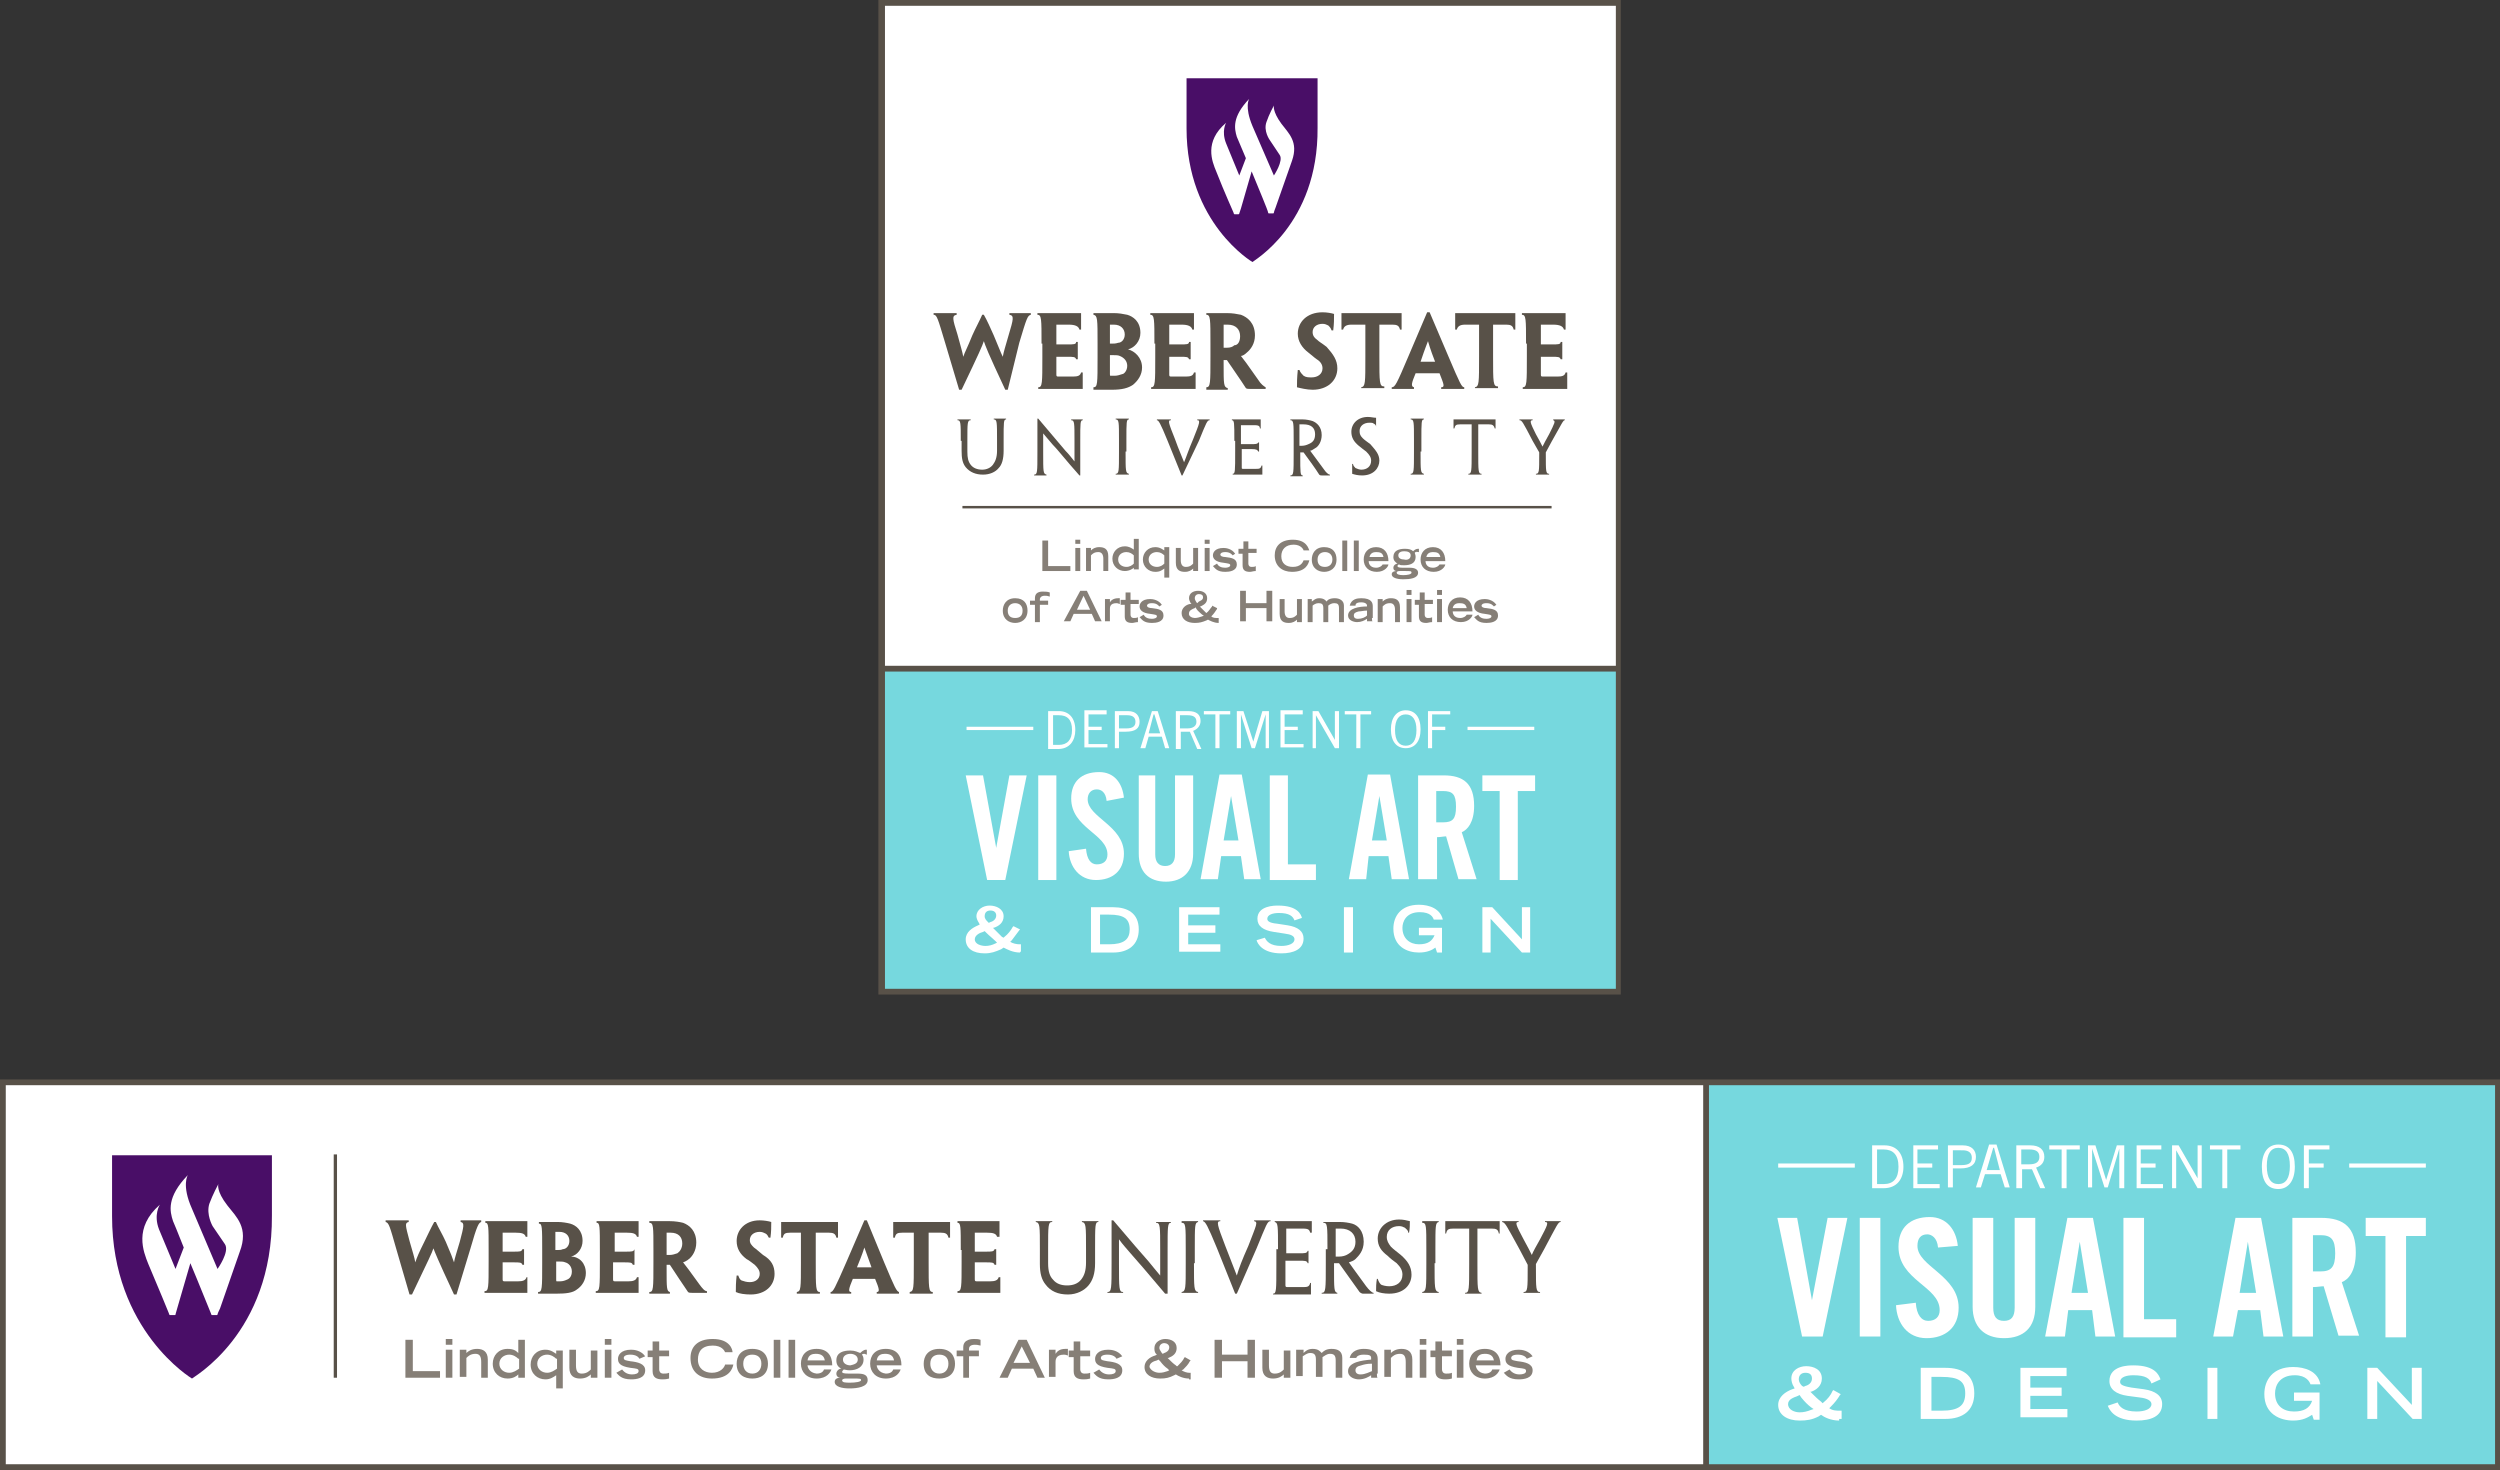 <?xml version="1.0" encoding="utf-8"?>
<!-- Generator: Adobe Illustrator 22.1.0, SVG Export Plug-In . SVG Version: 6.00 Build 0)  -->
<svg version="1.1" id="Layer_1" xmlns="http://www.w3.org/2000/svg" xmlns:xlink="http://www.w3.org/1999/xlink" x="0px" y="0px"
	 viewBox="0 0 303.4 178.4" style="enable-background:new 0 0 303.4 178.4;" xml:space="preserve">
<rect x="0" y="0" width="303.4" height="178.4" fill="#333333" stroke="none"/>
<style type="text/css">
	.st0{fill:#FFFFFF;}
	.st1{fill:#76D8DE;}
	.st2{fill:#585148;}
	.st3{fill:#490E67;}
	.st4{fill:#867F77;}
</style>
<g>
	<g>
		<rect x="0.3" y="131.3" class="st0" width="302.7" height="46.7"/>
	</g>
	<g>
		<rect x="207" y="131.3" class="st1" width="96" height="46.7"/>
	</g>
	<g>
		<g>
			<rect x="40.5" y="140.1" class="st2" width="0.4" height="27.1"/>
		</g>
		<g>
			<path class="st3" d="M33,147.5v-7.3H13.6v7.4c0,13.9,9.7,19.7,9.7,19.7l0,0C23.3,167.2,33.1,161.9,33,147.5L33,147.5z"/>
		</g>
		<g>
			<path class="st0" d="M27.6,146.3c-1.4-1.8-1.1-2.6-1.1-2.6s-0.7,1.3-1.1,2.4c-0.4,1.3,0.4,2.7,0.4,2.7l1.5,2.2
				c0.6,0.9-0.9,3-0.9,3l-3.1-7.3c-1.3-2.9-0.5-4.1-0.5-4.1c-2.6,2.7-2.2,4.4-1.8,5.6c0,0,0.6,1.4,1.3,3.2l-1,2.6l-2-4.8
				c-0.7-1.8,0.1-3,0.1-3c-3.2,2.8-2,5.7-1.4,7.2c1.4,3.3,2.3,5.5,2.5,6c0,0.1,0.1,0.2,0.1,0.2h0.6c0.1,0,0.1,0,0.1-0.1
				c0,0,0.2-0.7,0.2-0.7l1.6-5.5c1.1,2.6,2.4,5.9,2.5,6.1c0,0.1,0.1,0.2,0.1,0.2c0,0,0.6,0,0.6,0c0,0,0.1,0,0.1-0.1
				c0-0.1,0.3-0.7,0.3-0.7l2.4-6.9C30.2,149,28.7,147.7,27.6,146.3z"/>
		</g>
		<g>
			<g>
				<path class="st2" d="M55.4,157.1h-0.3c-2.1-4.5-2.3-5.1-2.5-5.6h0c-0.2,0.6-0.5,1.2-2.6,5.6h-0.3l-1.6-5.5
					c-0.8-2.8-0.9-3.2-1.3-3.3v-0.2c0.3,0,0.7,0,1.3,0c0.5,0,0.9,0,1.5,0v0.2c-0.5,0.1-0.4,0.4,0.1,2.3c0.4,1.4,0.6,2,0.7,2.6h0
					c0.2-0.6,0.4-1.1,1.1-2.5c0.4-0.8,0.8-1.7,1.2-2.4h0.2c0.3,0.7,0.8,1.5,1.2,2.4c0.6,1.4,0.8,1.9,1,2.5h0
					c0.1-0.6,0.3-1.1,0.7-2.5c0.5-1.9,0.6-2.3,0.1-2.4v-0.2c0.4,0,0.8,0,1.3,0c0.5,0,0.9,0,1.2,0v0.2c-0.3,0.1-0.5,0.4-1.3,3.2
					L55.4,157.1z"/>
			</g>
			<g>
				<path class="st2" d="M59.3,151.7c0-2.9,0-3.3-0.4-3.3v-0.2c0.4,0,1.3,0,2.4,0c1,0,2,0,2.7,0c0,0.5,0,1.1,0,1.9h-0.2
					c-0.1-0.4-0.5-0.5-1.2-0.5H61v2.3h1.3c0.8,0,1,0,1.1-0.3h0.2c0,0.3,0,0.6,0,0.9c0,0.3,0,0.6,0,1h-0.2c-0.1-0.3-0.3-0.3-1.1-0.3
					H61v2c0,0.2,0,0.3,0.2,0.3c0.6,0,1.2,0,1.7,0c0.5,0,0.9-0.1,1-0.5H64c0,0.8,0,1.3,0,1.9c-0.8,0-1.7,0-2.5,0c-1.2,0-2.3,0-2.7,0
					v-0.2c0.5,0,0.5-0.4,0.5-3.6V151.7z"/>
			</g>
			<g>
				<path class="st2" d="M71.1,154.5c0,0.9-0.5,1.6-1.1,2c-0.5,0.4-1.3,0.5-2.5,0.5c-0.4,0-0.7,0-1.2,0c-0.2,0-0.6,0-1,0v-0.2
					c0.5,0,0.5-0.4,0.5-3.5v-1.5c0-2.9,0-3.3-0.4-3.3v-0.2c0.3,0,0.7,0,1,0c0.3,0,0.8,0,1.3,0c0.5,0,1.1,0.1,1.5,0.2
					c0.7,0.2,1.5,0.8,1.5,2.1c0,0.9-0.6,1.7-1.4,1.9v0C70.3,152.5,71.1,153.3,71.1,154.5L71.1,154.5z M69.1,150.6
					c0-0.7-0.5-1.1-1.2-1.1c-0.2,0-0.4,0-0.5,0v2.2c0.1,0,0.2,0,0.3,0c0.2,0,0.4,0,0.6-0.1C68.7,151.6,69.1,151.2,69.1,150.6
					L69.1,150.6z M69.4,154.3c0-0.6-0.4-1-0.8-1.1c-0.2-0.1-0.5-0.1-0.7-0.1c-0.1,0-0.3,0-0.4,0v2.2c0,0.2,0,0.2,0.1,0.2
					c0.1,0,0.3,0,0.4,0c0.3,0,0.6-0.1,0.8-0.2C69.1,155.2,69.4,154.9,69.4,154.3L69.4,154.3z"/>
			</g>
			<g>
				<path class="st2" d="M72.8,151.7c0-2.9,0-3.3-0.4-3.3v-0.2c0.4,0,1.3,0,2.4,0c1,0,2,0,2.7,0c0,0.5,0,1.1,0,1.9h-0.2
					c-0.1-0.4-0.5-0.5-1.2-0.5h-1.5v2.3h1.3c0.8,0,1,0,1.1-0.3H77c0,0.3,0,0.6,0,0.9c0,0.3,0,0.6,0,1h-0.2c-0.1-0.3-0.3-0.3-1.1-0.3
					h-1.3v2c0,0.2,0,0.3,0.2,0.3c0.6,0,1.2,0,1.7,0c0.5,0,0.9-0.1,1-0.5h0.2c0,0.8,0,1.3,0,1.9c-0.8,0-1.7,0-2.5,0
					c-1.2,0-2.3,0-2.7,0v-0.2c0.5,0,0.5-0.4,0.5-3.6V151.7z"/>
			</g>
			<g>
				<path class="st2" d="M79.3,151.7c0-2.9,0-3.3-0.5-3.3v-0.2c0.3,0,0.7,0,1.2,0c0.3,0,0.9,0,1.3,0c0.6,0,1.2,0.1,1.6,0.2
					c0.8,0.3,1.6,1,1.6,2.4c0,1-0.5,1.7-0.9,2c-0.2,0.2-0.5,0.3-0.7,0.4v0c0.4,0.5,0.7,0.9,2,2.7c0.3,0.4,0.6,0.8,0.9,0.8v0.2h-1H84
					c-0.2,0-0.4,0-0.5-0.1c-0.7-1-1.4-2.1-2.2-3.3c-0.1,0-0.3,0-0.4,0v0.5c0,2.3,0,2.7,0.4,2.8v0.2c-0.3,0-0.8,0-1.2,0
					c-0.5,0-1,0-1.3,0v-0.2c0.5,0,0.5-0.4,0.5-3.6V151.7z M82.8,150.9c0-0.8-0.5-1.3-1.4-1.3c-0.2,0-0.4,0-0.5,0v2.7
					c0.1,0,0.2,0,0.4,0c0.3,0,0.6-0.1,0.9-0.2C82.5,151.9,82.8,151.5,82.8,150.9L82.8,150.9z"/>
			</g>
			<g>
				<path class="st2" d="M94,154.6c0,1.4-1.1,2.5-2.9,2.5c-0.7,0-1.4-0.1-1.8-0.3c0-0.6,0-1.1,0.1-2h0.2c0.1,0.3,0.2,0.5,0.4,0.6
					c0.3,0.1,0.6,0.2,1,0.2c0.7,0,1.2-0.4,1.2-1c0-0.4-0.2-0.7-0.6-1.1c-0.3-0.2-0.6-0.5-1-0.7c-0.8-0.6-1.2-1.3-1.2-2.2
					c0-1.3,1-2.5,2.8-2.5c0.5,0,1.1,0.1,1.4,0.2c0,0.6,0,1.2-0.1,1.9h-0.2c-0.1-0.2-0.2-0.4-0.4-0.5c-0.2-0.1-0.4-0.2-0.7-0.2
					c-0.7,0-1.2,0.4-1.2,1c0,0.4,0.2,0.6,0.5,0.9c0.3,0.2,0.6,0.5,1.1,0.9C93.6,152.9,94,153.6,94,154.6L94,154.6z"/>
			</g>
			<g>
				<path class="st2" d="M97.4,149.6h-1.5c-0.6,0-0.8,0.1-0.9,0.6h-0.2c0-0.7,0-1.4,0-1.9c0.9,0,2,0,2.8,0h1.3c1,0,2,0,2.8,0v1.9
					h-0.2c-0.1-0.5-0.4-0.6-0.9-0.6H99v3.6c0,3.1,0,3.6,0.5,3.6v0.2c-0.4,0-0.9,0-1.4,0c-0.5,0-1.1,0-1.4,0v-0.2
					c0.5-0.1,0.5-0.4,0.5-3.6V149.6z"/>
			</g>
			<g>
				<path class="st2" d="M103.5,155.2c-0.5,1.2-0.6,1.6-0.2,1.6v0.2c-0.4,0-0.9,0-1.3,0c-0.6,0-1,0-1.2,0v-0.2
					c0.3,0,0.5-0.4,1.9-3.6l2.2-5.1h0.3l2.1,5.1c1.3,3.1,1.5,3.5,1.8,3.6v0.2c-0.3,0-0.6,0-1.2,0c-0.5,0-1,0-1.5,0v-0.2
					c0.4,0,0.3-0.4-0.2-1.6H103.5z M105.8,153.9L105.8,153.9c-0.6-1.7-0.8-2.2-0.9-2.5h0c-0.1,0.3-0.2,0.7-0.9,2.4l0,0H105.8z"/>
			</g>
			<g>
				<path class="st2" d="M111,149.6h-1.5c-0.6,0-0.8,0.1-0.9,0.6h-0.2c0-0.7,0-1.4,0-1.9c0.9,0,2,0,2.8,0h1.3c1,0,2,0,2.8,0v1.9
					h-0.2c-0.1-0.5-0.4-0.6-0.9-0.6h-1.5v3.6c0,3.1,0,3.6,0.5,3.6v0.2c-0.4,0-0.9,0-1.4,0c-0.5,0-1.1,0-1.4,0v-0.2
					c0.5-0.1,0.5-0.4,0.5-3.6V149.6z"/>
			</g>
			<g>
				<path class="st2" d="M116.6,151.7c0-2.9,0-3.3-0.4-3.3v-0.2c0.4,0,1.3,0,2.4,0c1,0,2,0,2.7,0c0,0.5,0,1.1,0,1.9H121
					c-0.1-0.4-0.5-0.5-1.2-0.5h-1.5v2.3h1.3c0.8,0,1,0,1.1-0.3h0.2c0,0.3,0,0.6,0,0.9c0,0.3,0,0.6,0,1h-0.2
					c-0.1-0.3-0.3-0.3-1.1-0.3h-1.3v2c0,0.2,0,0.3,0.2,0.3c0.6,0,1.2,0,1.7,0c0.5,0,0.9-0.1,1-0.5h0.2c0,0.8,0,1.3,0,1.9
					c-0.8,0-1.7,0-2.5,0c-1.2,0-2.3,0-2.7,0v-0.2c0.5,0,0.5-0.4,0.5-3.6V151.7z"/>
			</g>
			<g>
				<path class="st2" d="M126.2,151.6c0-2.9,0-3.2-0.5-3.3v-0.1c0.3,0,0.6,0,1,0c0.4,0,0.7,0,1,0v0.1c-0.5,0-0.5,0.4-0.5,3.3v1.7
					c0,1,0.2,1.6,0.6,2c0.4,0.5,1,0.7,1.7,0.7c0.7,0,1.3-0.2,1.7-0.7c0.4-0.5,0.6-1.1,0.6-2.1v-1.6c0-2.9,0-3.2-0.5-3.3v-0.1
					c0.3,0,0.6,0,1,0c0.4,0,0.7,0,1,0v0.1c-0.4,0-0.4,0.4-0.4,3.3v1.7c0,1.3-0.3,2.1-0.8,2.7c-0.5,0.6-1.4,1.1-2.5,1.1
					c-1.2,0-2.1-0.4-2.7-1.2c-0.5-0.6-0.7-1.4-0.7-2.5V151.6z"/>
			</g>
			<g>
				<path class="st2" d="M141.6,157h-0.2c-2.1-2.5-3.4-4-4.2-4.9c-0.5-0.6-0.9-1-1.4-1.7h0v3c0,3,0,3.4,0.5,3.4v0.1
					c-0.3,0-0.6,0-1,0c-0.4,0-0.6,0-0.9,0v-0.1c0.5,0,0.5-0.4,0.5-3.5v-5.2h0.2c2.2,2.6,3.5,4.1,4.3,5c0.5,0.6,0.8,1,1.4,1.7h0v-3.2
					c0-2.8,0-3.2-0.5-3.2v-0.1c0.3,0,0.6,0,0.9,0c0.4,0,0.7,0,0.9,0v0.1c-0.4,0-0.4,0.4-0.4,3.3V157z"/>
			</g>
			<g>
				<path class="st2" d="M144.9,153.3c0,3.1,0,3.4,0.5,3.5v0.1c-0.3,0-0.6,0-1,0c-0.4,0-0.8,0-1,0v-0.1c0.5-0.1,0.5-0.4,0.5-3.4
					v-1.8c0-2.9,0-3.2-0.5-3.2v-0.2c0.2,0,0.6,0,1,0c0.4,0,0.7,0,1,0v0.1c-0.4,0.1-0.4,0.4-0.4,3.3V153.3z"/>
			</g>
			<g>
				<path class="st2" d="M150.1,157h-0.2l-2.2-5.5c-1.2-2.9-1.4-3.2-1.7-3.3v-0.1c0.2,0,0.5,0,1,0c0.4,0,0.8,0,1.1,0v0.1
					c-0.5,0-0.4,0.4,0.6,3c0.7,1.8,1,2.6,1.4,3.6h0c0.3-1,0.6-1.8,1.4-3.6c1-2.6,1.2-2.9,0.7-3v-0.1c0.3,0,0.7,0,1.1,0
					c0.4,0,0.7,0,0.9,0v0.1c-0.4,0-0.5,0.4-1.7,3.3L150.1,157z"/>
			</g>
			<g>
				<path class="st2" d="M155.1,151.6c0-2.9,0-3.2-0.4-3.3v-0.1c0.4,0,1.2,0,2.1,0c0.9,0,1.8,0,2.4,0c0,0.5,0,0.9,0,1.4H159
					c-0.1-0.5-0.4-0.5-1.2-0.5h-1.7v3h1.5c0.8,0,1,0,1.1-0.3h0.1c0,0.2,0,0.5,0,0.7c0,0.3,0,0.5,0,0.8h-0.1
					c-0.1-0.3-0.3-0.3-1.1-0.3h-1.6v2.9c0,0.2,0,0.3,0.2,0.3h1.9c0.5,0,0.8,0,0.9-0.5h0.1c0,0.4,0,0.9,0,1.4c-0.7,0-1.6,0-2.4,0
					c-1,0-1.8,0-2.2,0v-0.1c0.4,0,0.4-0.4,0.4-3.5V151.6z"/>
			</g>
			<g>
				<path class="st2" d="M161.1,151.6c0-2.9,0-3.2-0.5-3.2v-0.1c0.3,0,0.5,0,0.9,0c0.3,0,0.8,0,1.1,0c0.6,0,1.1,0.1,1.5,0.2
					c0.7,0.2,1.4,0.9,1.4,2.2c0,1.1-0.6,1.7-1,2.1c-0.2,0.2-0.5,0.3-0.8,0.4v0c0.2,0.3,0.5,0.7,2.1,2.9c0.3,0.4,0.7,0.8,0.9,0.8v0.1
					c-0.2,0-0.5,0-0.8,0c-0.2,0-0.3,0-0.5,0c-0.1,0-0.3-0.1-0.4-0.2c-0.7-1-1.5-2.1-2.5-3.5h-0.6v0.5c0,2.7,0,3,0.4,3.1v0.1
					c-0.3,0-0.6,0-0.9,0c-0.4,0-0.7,0-1,0v-0.1c0.5,0,0.5-0.4,0.5-3.5V151.6z M164.5,150.7c0-1-0.7-1.6-1.8-1.6c-0.2,0-0.5,0-0.6,0
					v3.4c0.1,0,0.3,0,0.4,0c0.4,0,0.8-0.1,1.1-0.3C164.1,151.9,164.5,151.5,164.5,150.7L164.5,150.7z"/>
			</g>
			<g>
				<path class="st2" d="M171.3,154.7c0,1.2-0.9,2.3-2.7,2.3c-0.6,0-1.2-0.1-1.6-0.3c0-0.5,0-0.9,0.1-1.5h0.1
					c0.1,0.3,0.2,0.5,0.4,0.7c0.2,0.1,0.6,0.2,1,0.2c0.9,0,1.6-0.5,1.6-1.4c0-0.5-0.2-0.9-0.7-1.4c-0.4-0.3-0.7-0.5-1.1-0.9
					c-0.8-0.6-1.2-1.2-1.2-2.1c0-1.2,1-2.3,2.6-2.3c0.5,0,0.9,0.1,1.3,0.2c0,0.5,0,0.9-0.1,1.4h-0.1c0-0.3-0.2-0.4-0.4-0.6
					c-0.2-0.1-0.4-0.2-0.7-0.2c-0.9,0-1.5,0.5-1.5,1.3c0,0.5,0.2,0.8,0.5,1.2c0.3,0.3,0.7,0.6,1.2,1
					C170.8,153,171.3,153.7,171.3,154.7L171.3,154.7z"/>
			</g>
			<g>
				<path class="st2" d="M174.1,153.3c0,3.1,0,3.4,0.5,3.5v0.1c-0.3,0-0.6,0-1,0c-0.4,0-0.8,0-1,0v-0.1c0.5-0.1,0.5-0.4,0.5-3.4
					v-1.8c0-2.9,0-3.2-0.5-3.2v-0.2c0.2,0,0.6,0,1,0c0.4,0,0.7,0,1,0v0.1c-0.4,0.1-0.4,0.4-0.4,3.3V153.3z"/>
			</g>
			<g>
				<path class="st2" d="M178.1,149.1h-1.7c-0.6,0-0.8,0.1-0.9,0.6h-0.1v-1.5c0.9,0,2,0,2.8,0h1c0.9,0,2,0,2.8,0v1.5h-0.1
					c-0.1-0.5-0.3-0.6-0.9-0.6h-1.7v4.3c0,3.1,0,3.4,0.5,3.5v0.1c-0.3,0-0.6,0-1,0c-0.4,0-0.8,0-1,0v-0.1c0.5,0,0.5-0.4,0.5-3.5
					V149.1z"/>
			</g>
			<g>
				<path class="st2" d="M186.4,153.4v0.4c0,2.6,0,3,0.5,3v0.1c-0.3,0-0.6,0-1,0c-0.4,0-0.8,0-1,0v-0.1c0.5,0,0.5-0.4,0.5-3v-0.3
					l-1-1.9c-1.6-2.9-1.7-3.2-2.1-3.3v-0.1c0.1,0,0.5,0,0.9,0c0.4,0,0.8,0,1.1,0v0.1c-0.5,0-0.3,0.4,0.6,2.1c0.5,0.9,0.8,1.5,1,1.9
					h0c0.2-0.5,0.5-1,1-1.9c0.9-1.7,1.1-2.1,0.6-2.1v-0.1c0.3,0,0.7,0,1.1,0c0.4,0,0.6,0,0.8,0v0.1c-0.3,0-0.4,0.3-2,3.3
					L186.4,153.4z"/>
			</g>
		</g>
		<g>
			<g>
				<path class="st4" d="M49.2,162.6h0.9v3.8h3.3v0.8h-4.2V162.6z"/>
			</g>
			<g>
				<path class="st4" d="M54.1,162.5h0.8v0.7h-0.8V162.5z M54.1,163.8h0.8v3.4h-0.8V163.8z"/>
			</g>
			<g>
				<path class="st4" d="M55.8,163.8h0.8v0.4c0.2-0.2,0.6-0.5,1.3-0.5c0.7,0,1.3,0.3,1.3,1.3v2.2h-0.8v-1.9c0-0.7-0.2-1-0.7-1
					c-0.6,0-0.9,0.3-1.1,0.5v2.3h-0.8V163.8z"/>
			</g>
			<g>
				<path class="st4" d="M62.9,166.8c-0.2,0.2-0.6,0.5-1.3,0.5c-1,0-1.8-0.7-1.8-1.8c0-1,0.7-1.8,1.8-1.8c0.7,0,1,0.2,1.3,0.5v-1.6
					h0.8v4.6h-0.8V166.8z M62.9,164.9c-0.2-0.2-0.6-0.5-1.1-0.5c-0.6,0-1.2,0.4-1.2,1.1c0,0.7,0.6,1.1,1.2,1.1
					c0.5,0,0.9-0.3,1.2-0.5V164.9z"/>
			</g>
			<g>
				<path class="st4" d="M67.5,166.9c-0.3,0.2-0.7,0.5-1.3,0.5c-1,0-1.8-0.7-1.8-1.8c0-1,0.7-1.8,1.8-1.8c0.7,0,1.1,0.4,1.3,0.5
					v-0.4h0.8v4.6h-0.8V166.9z M67.5,164.9c-0.2-0.2-0.6-0.5-1.1-0.5c-0.6,0-1.2,0.4-1.2,1.1c0,0.7,0.6,1.1,1.2,1.1
					c0.5,0,0.9-0.3,1.2-0.5V164.9z"/>
			</g>
			<g>
				<path class="st4" d="M72.5,167.2h-0.8v-0.4c-0.2,0.2-0.6,0.5-1.3,0.5c-0.7,0-1.3-0.3-1.3-1.3v-2.2h0.8v1.9c0,0.7,0.2,1,0.7,1
					c0.6,0,0.9-0.3,1.1-0.5v-2.3h0.8V167.2z"/>
			</g>
			<g>
				<path class="st4" d="M73.4,162.5h0.8v0.7h-0.8V162.5z M73.4,163.8h0.8v3.4h-0.8V163.8z"/>
			</g>
			<g>
				<path class="st4" d="M77.6,164.9c-0.1-0.2-0.4-0.5-1.1-0.5c-0.6,0-0.8,0.2-0.8,0.4c0,0.3,0.3,0.3,0.8,0.4
					c0.9,0.1,1.8,0.3,1.8,1.1c0,1-1.1,1.1-1.7,1.1c-1.2,0-1.5-0.5-1.8-0.8l0.7-0.4c0.3,0.4,0.7,0.6,1.2,0.6c0.4,0,0.8-0.1,0.8-0.4
					c0-0.3-0.2-0.3-1-0.4c-1.3-0.2-1.5-0.6-1.5-1.1c0-0.4,0.3-1.1,1.6-1.1c0.4,0,1.2,0.1,1.7,0.8L77.6,164.9z"/>
			</g>
			<g>
				<path class="st4" d="M78.6,163.9h0.6v-1.1H80v1.1h1.2v0.7H80v1.6c0,0.2,0.1,0.5,0.5,0.5c0.2,0,0.5,0,0.7-0.1v0.7
					c-0.4,0.1-0.6,0.1-0.8,0.1c-0.7,0-1.2-0.2-1.2-1v-1.7h-0.6V163.9z"/>
			</g>
			<g>
				<path class="st4" d="M89,165.6c-0.1,0.5-0.5,1.7-2.6,1.7c-1.5,0-2.6-0.8-2.6-2.5c0-1.3,0.8-2.3,2.7-2.3c2.1,0,2.4,1.3,2.4,1.6
					H88c-0.1-0.2-0.4-0.8-1.5-0.8c-1.3,0-1.8,0.7-1.8,1.7c0,1.1,0.8,1.6,1.7,1.6c1,0,1.5-0.6,1.6-1H89z"/>
			</g>
			<g>
				<path class="st4" d="M89.4,165.5c0-0.9,0.5-1.8,1.9-1.8c1.4,0,1.9,0.9,1.9,1.8c0,1.4-1,1.8-1.9,1.8
					C90.4,167.3,89.4,166.9,89.4,165.5z M92.4,165.5c0-0.8-0.5-1.1-1.1-1.1c-0.6,0-1.1,0.3-1.1,1.1c0,0.7,0.4,1.2,1.1,1.2
					C92,166.7,92.4,166.2,92.4,165.5z"/>
			</g>
			<g>
				<path class="st4" d="M93.9,162.6h0.8v4.6h-0.8V162.6z"/>
			</g>
			<g>
				<path class="st4" d="M95.7,162.6h0.8v4.6h-0.8V162.6z"/>
			</g>
			<g>
				<path class="st4" d="M100.9,166.2c-0.1,0.3-0.5,1.1-1.8,1.1c-1.2,0-1.9-0.8-1.9-1.8c0-1,0.6-1.8,1.9-1.8c1.3,0,1.9,0.8,1.9,2h-3
					c0,0.2,0.2,0.9,1.1,1c0.5,0,0.8-0.2,0.9-0.5H100.9z M100.1,165.1c-0.1-0.6-0.5-0.8-1.1-0.8c-0.4,0-0.9,0.1-1,0.8H100.1z"/>
			</g>
			<g>
				<path class="st4" d="M105.2,164.4c-0.1,0-0.2-0.1-0.3-0.1c-0.1,0-0.2,0-0.3,0.1c0.1,0.1,0.2,0.3,0.2,0.6c0,0.9-0.8,1.3-1.7,1.3
					c-0.3,0-0.6-0.1-0.7-0.1c-0.1,0.1-0.2,0.2-0.2,0.3s0.1,0.2,0.8,0.2h1.1c0.8,0,1.2,0.2,1.2,0.8c0,0.8-1.2,1-2.2,1
					c-0.9,0-1.8-0.2-1.8-0.8c0-0.4,0.4-0.5,0.7-0.5v0c-0.3,0-0.5-0.2-0.5-0.5c0-0.3,0.3-0.6,0.6-0.6v0c-0.4-0.2-0.6-0.5-0.6-1
					c0-1,0.9-1.2,1.7-1.2c0.6,0,0.9,0.2,1.2,0.3c0.1-0.1,0.4-0.4,0.7-0.4h0.1V164.4z M102.6,167.3c-0.2,0-0.4,0.1-0.4,0.2
					c0,0.3,0.4,0.3,1,0.3c0.6,0,1.3-0.1,1.3-0.3c0-0.2-0.1-0.2-1-0.2H102.6z M104.1,165c0-0.5-0.5-0.7-0.9-0.7
					c-0.4,0-0.9,0.2-0.9,0.7c0,0.5,0.5,0.7,0.9,0.7C103.6,165.6,104.1,165.5,104.1,165z"/>
			</g>
			<g>
				<path class="st4" d="M109.3,166.2c-0.1,0.3-0.5,1.1-1.8,1.1c-1.2,0-1.9-0.8-1.9-1.8c0-1,0.6-1.8,1.9-1.8c1.3,0,1.9,0.8,1.9,2h-3
					c0,0.2,0.2,0.9,1.1,1c0.5,0,0.8-0.2,0.9-0.5H109.3z M108.5,165.1c-0.1-0.6-0.5-0.8-1.1-0.8c-0.4,0-0.9,0.1-1,0.8H108.5z"/>
			</g>
			<g>
				<path class="st4" d="M112.1,165.5c0-0.9,0.5-1.8,1.9-1.8c1.4,0,1.9,0.9,1.9,1.8c0,1.4-1,1.8-1.9,1.8
					C113,167.3,112.1,166.9,112.1,165.5z M115.1,165.5c0-0.8-0.5-1.1-1.1-1.1c-0.6,0-1.1,0.3-1.1,1.1c0,0.7,0.4,1.2,1.1,1.2
					C114.7,166.7,115.1,166.2,115.1,165.5z"/>
			</g>
			<g>
				<path class="st4" d="M116.9,167.2v-2.6h-0.8v-0.7h0.8v-0.4c0-1,1.1-1,1.3-1c0.3,0,0.5,0,0.8,0.1v0.7c-0.4-0.1-0.5-0.1-0.7-0.1
					c-0.6,0-0.7,0.3-0.7,0.5v0.2h1.2v0.7h-1.2v2.6H116.9z"/>
			</g>
			<g>
				<path class="st4" d="M123.6,162.6h1l2.2,4.6h-0.9l-0.5-1.1h-2.6l-0.5,1.1h-1L123.6,162.6z M125,165.4l-1-2l-1,2H125z"/>
			</g>
			<g>
				<path class="st4" d="M127.3,163.8h0.8v0.5h0c0.2-0.3,0.5-0.6,1.2-0.6c0.1,0,0.2,0,0.3,0v0.8c-0.1,0-0.2-0.1-0.5-0.1
					c-1,0-1,0.7-1,0.9v1.8h-0.8V163.8z"/>
			</g>
			<g>
				<path class="st4" d="M129.7,163.9h0.6v-1.1h0.8v1.1h1.2v0.7h-1.2v1.6c0,0.2,0.1,0.5,0.5,0.5c0.2,0,0.5,0,0.7-0.1v0.7
					c-0.4,0.1-0.6,0.1-0.8,0.1c-0.7,0-1.2-0.2-1.2-1v-1.7h-0.6V163.9z"/>
			</g>
			<g>
				<path class="st4" d="M135.5,164.9c-0.1-0.2-0.4-0.5-1.1-0.5c-0.6,0-0.8,0.2-0.8,0.4c0,0.3,0.3,0.3,0.8,0.4
					c0.9,0.1,1.8,0.3,1.8,1.1c0,1-1.1,1.1-1.7,1.1c-1.2,0-1.5-0.5-1.8-0.8l0.7-0.4c0.3,0.4,0.7,0.6,1.2,0.6c0.4,0,0.8-0.1,0.8-0.4
					c0-0.3-0.2-0.3-1-0.4c-1.3-0.2-1.5-0.6-1.5-1.1c0-0.4,0.3-1.1,1.6-1.1c0.4,0,1.2,0.1,1.7,0.8L135.5,164.9z"/>
			</g>
			<g>
				<path class="st4" d="M144.3,167.3c-0.7,0-1.3-0.3-1.6-0.5l-0.2,0.1c-0.6,0.3-1,0.4-1.7,0.4c-1.1,0-1.9-0.5-1.9-1.4
					c0-0.7,0.6-1.2,1.3-1.4l0.2-0.1l-0.1-0.1c-0.2-0.2-0.2-0.5-0.2-0.7c0-0.7,0.7-1.1,1.3-1.1c0.7,0,1.4,0.3,1.4,1.1
					c0,0.7-0.5,1-1,1.2l-0.1,0l0.1,0.1c0.3,0.3,0.6,0.6,0.9,0.8l0.1,0.1l0.1,0c0.3-0.3,0.7-0.7,0.8-1l0.1-0.1l0.7,0.4l-0.1,0.1
					c-0.2,0.4-0.5,0.7-0.8,1l-0.2,0.1c0.3,0.2,0.7,0.3,0.9,0.3h0.2v0.8H144.3z M140.7,166.6c0.4,0,0.7-0.1,1-0.2l0.2-0.1l-0.2-0.2
					c-0.3-0.2-0.6-0.5-0.9-0.9l-0.2-0.2l-0.2,0.1c-0.4,0.1-0.9,0.3-0.9,0.8C139.7,166.4,140.3,166.6,140.7,166.6z M141.3,164.2
					c0.3-0.1,0.6-0.3,0.6-0.7c0-0.3-0.3-0.5-0.6-0.5c-0.3,0-0.6,0.2-0.6,0.6c0,0.2,0.2,0.4,0.3,0.6l0.1,0.1L141.3,164.2z"/>
			</g>
			<g>
				<path class="st4" d="M147.4,162.6h0.9v1.8h3.1v-1.8h0.9v4.6h-0.9v-2h-3.1v2h-0.9V162.6z"/>
			</g>
			<g>
				<path class="st4" d="M156.6,167.2h-0.8v-0.4c-0.2,0.2-0.6,0.5-1.3,0.5c-0.7,0-1.3-0.3-1.3-1.3v-2.2h0.8v1.9c0,0.7,0.2,1,0.7,1
					c0.6,0,0.9-0.3,1.1-0.5v-2.3h0.8V167.2z"/>
			</g>
			<g>
				<path class="st4" d="M157.4,163.8h0.8v0.4c0.2-0.2,0.5-0.5,1.1-0.5c0.7,0,0.9,0.3,1.1,0.5c0.2-0.2,0.5-0.5,1.2-0.5
					c0.8,0,1.3,0.3,1.3,1.1v2.4h-0.8v-2.1c0-0.6-0.2-0.8-0.7-0.8c-0.4,0-0.7,0.3-0.9,0.4v2.4h-0.8v-2.1c0-0.6-0.2-0.8-0.7-0.8
					c-0.4,0-0.7,0.3-0.9,0.4v2.4h-0.8V163.8z"/>
			</g>
			<g>
				<path class="st4" d="M167.1,166.7c0,0.2,0,0.5,0.1,0.5h-0.8c0-0.1,0-0.2,0-0.3c-0.3,0.2-0.8,0.5-1.5,0.5c-0.4,0-1.3-0.2-1.3-1
					c0-1.1,1.7-1.3,2.8-1.4v-0.2c0-0.3-0.2-0.4-0.9-0.4c-0.7,0-0.9,0.3-0.9,0.4h-0.8c0.2-0.9,1.1-1.1,1.7-1.1c1.6,0,1.7,0.8,1.7,1.3
					V166.7z M166.4,165.5c-0.5,0-0.9,0.1-1.2,0.2c-0.5,0.1-0.7,0.3-0.7,0.6c0,0.3,0.2,0.5,0.6,0.5c0.6,0,1.1-0.3,1.4-0.4V165.5z"/>
			</g>
			<g>
				<path class="st4" d="M168,163.8h0.8v0.4c0.2-0.2,0.6-0.5,1.3-0.5c0.7,0,1.3,0.3,1.3,1.3v2.2h-0.8v-1.9c0-0.7-0.2-1-0.7-1
					c-0.6,0-0.9,0.3-1.1,0.5v2.3H168V163.8z"/>
			</g>
			<g>
				<path class="st4" d="M172.3,162.5h0.8v0.7h-0.8V162.5z M172.3,163.8h0.8v3.4h-0.8V163.8z"/>
			</g>
			<g>
				<path class="st4" d="M173.6,163.9h0.6v-1.1h0.8v1.1h1.2v0.7H175v1.6c0,0.2,0.1,0.5,0.5,0.5c0.2,0,0.5,0,0.7-0.1v0.7
					c-0.4,0.1-0.6,0.1-0.8,0.1c-0.7,0-1.2-0.2-1.2-1v-1.7h-0.6V163.9z"/>
			</g>
			<g>
				<path class="st4" d="M176.8,162.5h0.8v0.7h-0.8V162.5z M176.8,163.8h0.8v3.4h-0.8V163.8z"/>
			</g>
			<g>
				<path class="st4" d="M182,166.2c-0.1,0.3-0.5,1.1-1.8,1.1c-1.2,0-1.9-0.8-1.9-1.8c0-1,0.6-1.8,1.9-1.8c1.3,0,1.9,0.8,1.9,2h-3
					c0,0.2,0.2,0.9,1.1,1c0.5,0,0.8-0.2,0.9-0.5H182z M181.3,165.1c-0.1-0.6-0.5-0.8-1.1-0.8c-0.4,0-0.9,0.1-1,0.8H181.3z"/>
			</g>
			<g>
				<path class="st4" d="M185.3,164.9c-0.1-0.2-0.4-0.5-1.1-0.5c-0.6,0-0.8,0.2-0.8,0.4c0,0.3,0.3,0.3,0.8,0.4
					c0.9,0.1,1.8,0.3,1.8,1.1c0,1-1.1,1.1-1.7,1.1c-1.2,0-1.5-0.5-1.8-0.8l0.7-0.4c0.3,0.4,0.7,0.6,1.2,0.6c0.4,0,0.8-0.1,0.8-0.4
					c0-0.3-0.2-0.3-1-0.4c-1.3-0.2-1.5-0.6-1.5-1.1c0-0.4,0.3-1.1,1.6-1.1c0.4,0,1.2,0.1,1.7,0.8L185.3,164.9z"/>
			</g>
		</g>
	</g>
	<g>
		<path class="st2" d="M303.4,178.4H0V131h303.4V178.4z M0.7,177.7h302.1v-46H0.7V177.7z"/>
	</g>
	<g>
		<rect x="206.7" y="131.3" class="st2" width="0.7" height="46.7"/>
	</g>
	<g>
		<g>
			<g>
				<path class="st0" d="M221.8,147.8h2.4l-3,14.4h-2.5l-3-14.4h2.4l1.8,10h0L221.8,147.8z"/>
			</g>
			<g>
				<path class="st0" d="M225.7,162.2v-14.4h2.5v14.4H225.7z"/>
			</g>
			<g>
				<path class="st0" d="M235.2,151.4c-0.1-1.2-0.8-1.6-1.3-1.6c-0.8,0-1.2,0.5-1.2,1.4c0,2.5,5,3.6,5,7.5c0,2.4-1.6,3.7-3.9,3.7
					c-2.3,0-3.6-1.8-3.7-4l2.4-0.3c0.1,1.5,0.7,2.2,1.5,2.2c0.9,0,1.4-0.5,1.4-1.3c0-2.9-5-3.6-5-7.7c0-2.3,1.4-3.6,3.8-3.6
					c2,0,3.2,1.5,3.4,3.5L235.2,151.4z"/>
			</g>
			<g>
				<path class="st0" d="M239.4,147.8h2.5v10.9c0,1.1,0.4,1.6,1.3,1.6s1.3-0.5,1.3-1.6v-10.9h2.5v10.8c0,2.5-1.4,3.8-3.8,3.8
					s-3.8-1.4-3.8-3.8V147.8z"/>
			</g>
			<g>
				<path class="st0" d="M250.6,162.2h-2.4l2.7-14.4h3.1l2.7,14.4h-2.4l-0.4-3.2H251L250.6,162.2z M251.4,156.9h2l-1-6.2h0
					L251.4,156.9z"/>
			</g>
			<g>
				<path class="st0" d="M257.7,162.2v-14.4h2.5v12.3h3.9v2.2H257.7z"/>
			</g>
			<g>
				<path class="st0" d="M271,162.2h-2.4l2.7-14.4h3.1l2.7,14.4h-2.4l-0.4-3.2h-2.7L271,162.2z M271.8,156.9h2l-1-6.2h0L271.8,156.9
					z"/>
			</g>
			<g>
				<path class="st0" d="M280.7,162.2h-2.5v-14.4h3.5c2.8,0,4.2,1.2,4.2,4.2c0,2.3-0.9,3.3-1.7,3.6l2.1,6.5h-2.5l-1.8-6
					c-0.3,0-0.8,0.1-1.3,0.1V162.2z M280.7,154.3h0.9c1.3,0,1.8-0.5,1.8-2.2s-0.5-2.2-1.8-2.2h-0.9V154.3z"/>
			</g>
			<g>
				<path class="st0" d="M289.5,150h-2.4v-2.2h7.3v2.2h-2.4v12.3h-2.5V150z"/>
			</g>
			<g>
				<path class="st0" d="M223.2,172.4c-1,0-1.8-0.4-2.2-0.7l-0.3,0.2c-0.8,0.4-1.4,0.5-2.3,0.5c-1.5,0-2.6-0.7-2.6-1.9
					c0-1,0.9-1.6,1.7-1.9l0.3-0.1l-0.1-0.2c-0.2-0.3-0.3-0.7-0.3-1c0-1,0.9-1.5,1.8-1.5c0.9,0,1.9,0.4,1.9,1.5
					c0,0.9-0.7,1.4-1.3,1.6l-0.1,0l0.1,0.1c0.4,0.4,0.8,0.8,1.2,1.1l0.2,0.2l0.1-0.1c0.5-0.4,0.9-0.9,1.1-1.4l0.1-0.1l0.9,0.5
					l-0.1,0.1c-0.3,0.5-0.6,0.9-1.1,1.4l-0.2,0.2c0.4,0.3,0.9,0.3,1.3,0.3h0.2v1H223.2z M218.4,171.4c0.5,0,0.9-0.1,1.4-0.3l0.3-0.1
					l-0.3-0.2c-0.4-0.3-0.8-0.7-1.2-1.2l-0.2-0.3l-0.2,0.1c-0.5,0.2-1.2,0.4-1.2,1C217,171.1,217.8,171.4,218.4,171.4z M219.1,168.2
					c0.4-0.1,0.8-0.4,0.8-0.9c0-0.5-0.3-0.7-0.8-0.7c-0.5,0-0.8,0.3-0.8,0.8c0,0.3,0.2,0.6,0.4,0.8l0.2,0.1L219.1,168.2z"/>
			</g>
			<g>
				<path class="st0" d="M233.1,166h3c2,0,3.5,0.8,3.5,3.1c0,2.1-1.4,3.1-3.5,3.1h-3V166z M235.6,171.2c2.1,0,2.9-0.6,2.9-2.1
					c0-1.5-0.8-2-2.9-2h-1.2v4.1H235.6z"/>
			</g>
			<g>
				<path class="st0" d="M245.2,166h5.6v1h-4.4v1.4h3.8v1h-3.8v1.6h4.5v1h-5.7V166z"/>
			</g>
			<g>
				<path class="st0" d="M261.1,167.9c-0.2-0.6-0.7-1-2.2-1c-0.8,0-1.6,0.2-1.6,0.8c0,0.3,0.2,0.5,1.4,0.7l1.5,0.2
					c1.4,0.2,2.2,0.8,2.2,1.8c0,1.5-1.4,2-3.1,2c-2.7,0-3.3-1.3-3.5-1.8l1.2-0.4c0.2,0.5,0.7,1.1,2.3,1.1c1,0,1.8-0.3,1.8-0.9
					c0-0.4-0.5-0.7-1.4-0.8l-1.5-0.2c-1.4-0.2-2.2-0.8-2.2-1.8c0-1.9,2.4-1.9,2.9-1.9c2.7,0,3.1,1.2,3.3,1.7L261.1,167.9z"/>
			</g>
			<g>
				<path class="st0" d="M267.9,166h1.2v6.2h-1.2V166z"/>
			</g>
			<g>
				<path class="st0" d="M281.5,169v3.3h-0.7l-0.2-0.6c-0.5,0.3-1.1,0.7-2.3,0.7c-1.6,0-3.5-0.8-3.5-3.2c0-1.7,1-3.3,3.5-3.3
					c1.4,0,3,0.5,3.3,2.1h-1.2c-0.1-0.3-0.5-1.1-1.9-1.1c-1.9,0-2.4,1.3-2.4,2.2c0,1.5,1,2.2,2.3,2.2c1.2,0,1.9-0.4,2.2-1.3h-2.2v-1
					H281.5z"/>
			</g>
			<g>
				<path class="st0" d="M287.2,166h1.3l4.2,4.5V166h1.2v6.2h-1.1l-4.3-4.6v4.6h-1.2V166z"/>
			</g>
		</g>
		<g>
			<g>
				<g>
					<rect x="285.1" y="141.2" class="st0" width="9.3" height="0.5"/>
				</g>
			</g>
		</g>
		<g>
			<g>
				<path class="st0" d="M227.3,139h1.4c1.4,0,2.3,0.9,2.3,2.6c0,1.5-0.8,2.6-2.4,2.6h-1.4V139z M227.8,143.7h0.8
					c1.2,0,1.8-0.7,1.8-2.1c0-1.5-0.7-2.1-1.8-2.1h-0.8V143.7z"/>
			</g>
			<g>
				<path class="st0" d="M235.2,139v0.5h-2.5v1.7h1.8v0.5h-1.8v2h2.7v0.5h-3.2V139H235.2z"/>
			</g>
			<g>
				<path class="st0" d="M236.4,144.1V139h1.8c1.1,0,1.6,0.6,1.6,1.4c0,0.9-0.6,1.4-1.9,1.4H237v2.3H236.4z M237,141.4h1
					c1,0,1.3-0.3,1.3-0.9c0-0.6-0.4-0.9-1.1-0.9H237V141.4z"/>
			</g>
			<g>
				<path class="st0" d="M239.8,144.1l1.6-5.2h0.9l1.6,5.2h-0.6l-0.5-1.6h-1.9l-0.5,1.6H239.8z M241.1,142h1.6l-0.7-2.7h-0.1
					L241.1,142z"/>
			</g>
			<g>
				<path class="st0" d="M244.7,144.1V139h1.7c1.1,0,1.7,0.5,1.7,1.4c0,0.7-0.4,1.1-1,1.3l1.1,2.5h-0.6l-1-2.3h-1.2v2.3H244.7z
					 M245.3,141.3h1c0.8,0,1.2-0.3,1.2-0.9c0-0.7-0.5-0.9-1.2-0.9h-1V141.3z"/>
			</g>
			<g>
				<path class="st0" d="M250.8,139.5v4.7h-0.6v-4.7h-1.5V139h3.7v0.5H250.8z"/>
			</g>
			<g>
				<path class="st0" d="M257.2,144.1v-4.7h0l-1.4,4.7h-0.4l-1.5-4.7h0v4.7h-0.5V139h0.9l1.3,4.2h0l1.3-4.2h0.9v5.2H257.2z"/>
			</g>
			<g>
				<path class="st0" d="M262.3,139v0.5h-2.5v1.7h1.8v0.5h-1.8v2h2.7v0.5h-3.2V139H262.3z"/>
			</g>
			<g>
				<path class="st0" d="M263.6,144.1V139h0.8l2.3,4h0v-4h0.5v5.2h-0.5l-2.6-4.6h0v4.6H263.6z"/>
			</g>
			<g>
				<path class="st0" d="M270.3,139.5v4.7h-0.6v-4.7h-1.5V139h3.7v0.5H270.3z"/>
			</g>
			<g>
				<path class="st0" d="M276.5,138.9c1.3,0,2,0.9,2,2.7c0,1.7-0.8,2.7-2,2.7c-1.3,0-2-0.9-2-2.7
					C274.5,139.8,275.3,138.9,276.5,138.9z M276.5,143.7c0.9,0,1.4-0.7,1.4-2.2c0-1.5-0.5-2.2-1.4-2.2s-1.4,0.7-1.4,2.2
					C275.1,143,275.6,143.7,276.5,143.7z"/>
			</g>
			<g>
				<path class="st0" d="M282.7,139v0.5h-2.5v1.7h1.8v0.5h-1.8v2.5h-0.6V139H282.7z"/>
			</g>
		</g>
		<g>
			<g>
				<g>
					<rect x="215.8" y="141.2" class="st0" width="9.3" height="0.5"/>
				</g>
			</g>
		</g>
	</g>
</g>
<g>
	<g id="XMLID_3620_">
		<rect x="107" y="0.3" class="st0" width="89.4" height="120"/>
	</g>
	<g id="XMLID_1123_">
		<rect x="107" y="81.1" class="st1" width="89.3" height="39.1"/>
	</g>
	<g id="XMLID_1122_">
		<rect x="107.1" y="80.8" class="st2" width="89.3" height="0.7"/>
	</g>
	<g id="XMLID_1121_">
		<path class="st2" d="M196.7,120.7h-90.1V0h90.1V120.7z M107.4,120h88.7V0.7h-88.7V120z"/>
	</g>
	<g id="XMLID_17_">
		<g id="XMLID_302_">
			<g id="XMLID_563_">
				<g id="XMLID_564_">
					<g>
						<path class="st4" d="M126.5,65.6h0.7v3.1h2.7v0.6h-3.4V65.6z"/>
					</g>
				</g>
			</g>
			<g id="XMLID_554_">
				<g id="XMLID_555_">
					<g>
						<path class="st4" d="M130.5,65.5h0.6V66h-0.6V65.5z M130.5,66.5h0.6v2.8h-0.6V66.5z"/>
					</g>
				</g>
			</g>
			<g id="XMLID_547_">
				<g id="XMLID_221_">
					<path class="st4" d="M131.8,66.5h0.6v0.3c0.2-0.2,0.5-0.4,1-0.4c0.6,0,1.1,0.2,1.1,1.1v1.8h-0.6v-1.5c0-0.5-0.2-0.8-0.6-0.8
						c-0.5,0-0.7,0.2-0.9,0.4v1.9h-0.6V66.5z"/>
				</g>
			</g>
			<g id="XMLID_538_">
				<g id="XMLID_539_">
					<g>
						<path class="st4" d="M137.6,68.9c-0.1,0.1-0.5,0.4-1.1,0.4c-0.8,0-1.5-0.6-1.5-1.5c0-0.8,0.6-1.5,1.5-1.5
							c0.5,0,0.8,0.2,1.1,0.4v-1.3h0.6v3.7h-0.6V68.9z M137.6,67.4c-0.2-0.2-0.5-0.4-0.9-0.4c-0.5,0-1,0.3-1,0.9
							c0,0.6,0.5,0.9,1,0.9c0.4,0,0.7-0.2,0.9-0.4V67.4z"/>
					</g>
				</g>
			</g>
			<g id="XMLID_529_">
				<g id="XMLID_216_">
					<path class="st4" d="M141.3,69c-0.3,0.2-0.5,0.4-1.1,0.4c-0.8,0-1.5-0.6-1.5-1.5c0-0.8,0.6-1.5,1.5-1.5c0.6,0,0.9,0.3,1.1,0.4
						v-0.4h0.6v3.7h-0.6V69z M141.3,67.4c-0.2-0.2-0.5-0.4-0.9-0.4c-0.5,0-1,0.3-1,0.9c0,0.6,0.5,0.9,1,0.9c0.4,0,0.7-0.2,0.9-0.4
						V67.4z"/>
				</g>
			</g>
			<g id="XMLID_522_">
				<g id="XMLID_214_">
					<path class="st4" d="M145.4,69.3h-0.6v-0.3c-0.2,0.2-0.5,0.4-1,0.4c-0.6,0-1.1-0.2-1.1-1.1v-1.8h0.6v1.5c0,0.5,0.2,0.8,0.6,0.8
						c0.5,0,0.7-0.2,0.9-0.4v-1.9h0.6V69.3z"/>
				</g>
			</g>
			<g id="XMLID_513_">
				<g id="XMLID_514_">
					<g>
						<path class="st4" d="M146.2,65.5h0.6V66h-0.6V65.5z M146.2,66.5h0.6v2.8h-0.6V66.5z"/>
					</g>
				</g>
			</g>
			<g id="XMLID_504_">
				<g id="XMLID_210_">
					<path class="st4" d="M149.6,67.4c-0.1-0.1-0.3-0.4-0.9-0.4c-0.5,0-0.6,0.2-0.6,0.3c0,0.2,0.3,0.3,0.6,0.3
						c0.8,0.1,1.4,0.2,1.4,0.9c0,0.8-0.9,0.9-1.4,0.9c-1,0-1.2-0.4-1.5-0.7l0.5-0.3c0.2,0.4,0.6,0.5,1,0.5c0.3,0,0.6-0.1,0.6-0.3
						c0-0.2-0.2-0.2-0.8-0.3c-1-0.1-1.3-0.5-1.3-0.9c0-0.3,0.2-0.9,1.3-0.9c0.3,0,1,0.1,1.4,0.7L149.6,67.4z"/>
				</g>
			</g>
			<g id="XMLID_497_">
				<g id="XMLID_124_">
					<path class="st4" d="M150.4,66.6h0.5v-0.9h0.6v0.9h1v0.5h-1v1.3c0,0.2,0.1,0.4,0.4,0.4c0.1,0,0.4,0,0.5-0.1v0.6
						c-0.3,0-0.5,0.1-0.7,0.1c-0.6,0-0.9-0.2-0.9-0.8v-1.4h-0.5V66.6z"/>
				</g>
			</g>
			<g id="XMLID_490_">
				<g id="XMLID_491_">
					<g>
						<path class="st4" d="M158.9,68c-0.1,0.4-0.4,1.4-2.1,1.4c-1.2,0-2.1-0.7-2.1-2c0-1.1,0.7-1.9,2.2-1.9c1.7,0,1.9,1.1,2,1.3
							h-0.7c0-0.1-0.3-0.7-1.2-0.7c-1,0-1.5,0.6-1.5,1.4c0,0.9,0.6,1.3,1.4,1.3c0.9,0,1.2-0.5,1.3-0.8H158.9z"/>
					</g>
				</g>
			</g>
			<g id="XMLID_481_">
				<g id="XMLID_135_">
					<path class="st4" d="M159.2,67.9c0-0.7,0.4-1.5,1.5-1.5c1.1,0,1.5,0.7,1.5,1.5c0,1.1-0.8,1.5-1.5,1.5S159.2,69,159.2,67.9z
						 M161.7,67.9c0-0.6-0.4-0.9-0.9-0.9c-0.5,0-0.9,0.3-0.9,0.9c0,0.6,0.3,0.9,0.9,0.9C161.3,68.8,161.7,68.5,161.7,67.9z"/>
				</g>
			</g>
			<g id="XMLID_474_">
				<g id="XMLID_475_">
					<g>
						<path class="st4" d="M162.9,65.6h0.6v3.7h-0.6V65.6z"/>
					</g>
				</g>
			</g>
			<g id="XMLID_467_">
				<g id="XMLID_468_">
					<g>
						<path class="st4" d="M164.3,65.6h0.6v3.7h-0.6V65.6z"/>
					</g>
				</g>
			</g>
			<g id="XMLID_458_">
				<g id="XMLID_205_">
					<path class="st4" d="M168.5,68.5c0,0.2-0.4,0.9-1.4,0.9c-1,0-1.6-0.6-1.6-1.5c0-0.8,0.5-1.5,1.5-1.5c1,0,1.5,0.7,1.5,1.7h-2.4
						c0,0.2,0.1,0.8,0.9,0.8c0.4,0,0.7-0.2,0.8-0.4H168.5z M167.9,67.6c-0.1-0.5-0.4-0.6-0.9-0.6c-0.3,0-0.7,0.1-0.8,0.6H167.9z"/>
				</g>
			</g>
			<g id="XMLID_447_">
				<g id="XMLID_203_">
					<path class="st4" d="M172.1,67c-0.1,0-0.2-0.1-0.2,0c-0.1,0-0.2,0-0.2,0.1c0,0.1,0.1,0.2,0.1,0.5c0,0.8-0.7,1-1.4,1
						c-0.3,0-0.5,0-0.6-0.1c-0.1,0-0.2,0.1-0.2,0.2c0,0.1,0.1,0.2,0.6,0.2h0.9c0.6,0,1,0.2,1,0.6c0,0.7-1,0.8-1.8,0.8
						c-0.8,0-1.4-0.2-1.4-0.6c0-0.3,0.3-0.4,0.6-0.4v0c-0.2,0-0.4-0.1-0.4-0.4c0-0.3,0.3-0.5,0.5-0.5v0c-0.3-0.2-0.5-0.4-0.5-0.8
						c0-0.8,0.7-1,1.4-1c0.5,0,0.8,0.1,1,0.3c0.1-0.1,0.3-0.3,0.6-0.3h0.1V67z M169.9,69.3c-0.1,0-0.4,0-0.4,0.2
						c0,0.2,0.3,0.3,0.8,0.3c0.5,0,1-0.1,1-0.3c0-0.2-0.1-0.2-0.8-0.2H169.9z M171.2,67.4c0-0.4-0.4-0.5-0.8-0.5
						c-0.3,0-0.7,0.1-0.7,0.5c0,0.4,0.4,0.5,0.7,0.5C170.7,68,171.2,67.9,171.2,67.4z"/>
				</g>
			</g>
			<g id="XMLID_438_">
				<g id="XMLID_201_">
					<path class="st4" d="M175.4,68.5c0,0.2-0.4,0.9-1.4,0.9c-1,0-1.6-0.6-1.6-1.5c0-0.8,0.5-1.5,1.5-1.5c1,0,1.5,0.7,1.5,1.7H173
						c0,0.2,0.1,0.8,0.9,0.8c0.4,0,0.7-0.2,0.8-0.4H175.4z M174.8,67.6c-0.1-0.5-0.4-0.6-0.9-0.6c-0.3,0-0.7,0.1-0.8,0.6H174.8z"/>
				</g>
			</g>
			<g id="XMLID_429_">
				<g id="XMLID_200_">
					<path class="st4" d="M121.7,74.1c0-0.7,0.4-1.5,1.5-1.5c1.1,0,1.5,0.7,1.5,1.5c0,1.1-0.8,1.5-1.5,1.5
						C122.5,75.6,121.7,75.2,121.7,74.1z M124.1,74.1c0-0.6-0.4-0.9-0.9-0.9c-0.5,0-0.9,0.3-0.9,0.9c0,0.6,0.3,0.9,0.9,0.9
						C123.8,75,124.1,74.7,124.1,74.1z"/>
				</g>
			</g>
			<g id="XMLID_422_">
				<g id="XMLID_198_">
					<path class="st4" d="M125.6,75.5v-2.1H125v-0.5h0.6v-0.3c0-0.9,0.9-0.8,1.1-0.8c0.2,0,0.4,0,0.7,0.1v0.5
						c-0.3-0.1-0.4-0.1-0.6-0.1c-0.5,0-0.6,0.3-0.6,0.4v0.2h1v0.5h-1v2.1H125.6z"/>
				</g>
			</g>
			<g id="XMLID_413_">
				<g id="XMLID_197_">
					<path class="st4" d="M131.1,71.7h0.8l1.8,3.7h-0.8l-0.4-0.9h-2.2l-0.4,0.9h-0.8L131.1,71.7z M132.3,74l-0.8-1.7l-0.8,1.7H132.3
						z"/>
				</g>
			</g>
			<g id="XMLID_406_">
				<g id="XMLID_196_">
					<path class="st4" d="M134.1,72.7h0.6v0.4h0c0.1-0.2,0.4-0.5,1-0.5c0.1,0,0.2,0,0.2,0v0.7c-0.1,0-0.2-0.1-0.4-0.1
						c-0.8,0-0.8,0.5-0.8,0.7v1.5h-0.6V72.7z"/>
				</g>
			</g>
			<g id="XMLID_399_">
				<g id="XMLID_194_">
					<path class="st4" d="M136.1,72.8h0.5v-0.9h0.6v0.9h1v0.5h-1v1.3c0,0.2,0.1,0.4,0.4,0.4c0.1,0,0.4,0,0.5-0.1v0.6
						c-0.3,0-0.5,0.1-0.7,0.1c-0.6,0-0.9-0.2-0.9-0.8v-1.4h-0.5V72.8z"/>
				</g>
			</g>
			<g id="XMLID_392_">
				<g id="XMLID_192_">
					<path class="st4" d="M140.7,73.6c-0.1-0.1-0.3-0.4-0.9-0.4c-0.5,0-0.6,0.2-0.6,0.3c0,0.2,0.3,0.3,0.6,0.3
						c0.8,0.1,1.4,0.2,1.4,0.9c0,0.8-0.9,0.9-1.4,0.9c-1,0-1.2-0.4-1.5-0.7l0.5-0.3c0.2,0.4,0.6,0.5,1,0.5c0.3,0,0.6-0.1,0.6-0.3
						c0-0.2-0.2-0.2-0.8-0.3c-1-0.1-1.3-0.5-1.3-0.9c0-0.3,0.2-0.9,1.3-0.9c0.3,0,1,0.1,1.4,0.7L140.7,73.6z"/>
				</g>
			</g>
			<g id="XMLID_381_">
				<g id="XMLID_191_">
					<path class="st4" d="M147.9,75.6c-0.6,0-1.1-0.3-1.3-0.4l-0.2,0.1c-0.5,0.2-0.8,0.3-1.4,0.3c-0.9,0-1.6-0.4-1.6-1.2
						c0-0.6,0.5-1,1-1.1l0.2,0l-0.1-0.1c-0.1-0.2-0.2-0.4-0.2-0.6c0-0.6,0.5-0.9,1.1-0.9c0.6,0,1.1,0.3,1.1,0.9c0,0.6-0.4,0.8-0.8,1
						l-0.1,0l0,0c0.2,0.2,0.5,0.5,0.7,0.7l0.1,0.1l0,0c0.3-0.2,0.5-0.6,0.7-0.8l0-0.1l0.6,0.3l0,0.1c-0.2,0.3-0.4,0.6-0.6,0.8
						l-0.1,0.1c0.2,0.2,0.5,0.2,0.8,0.2h0.1v0.6H147.9z M145,75c0.3,0,0.6-0.1,0.9-0.2l0.2-0.1l-0.2-0.1c-0.2-0.2-0.5-0.4-0.7-0.7
						l-0.1-0.2l-0.1,0.1c-0.3,0.1-0.7,0.3-0.7,0.6C144.2,74.8,144.7,75,145,75z M145.5,73c0.2-0.1,0.5-0.2,0.5-0.5
						c0-0.3-0.2-0.4-0.5-0.4c-0.3,0-0.5,0.2-0.5,0.5c0,0.2,0.1,0.3,0.2,0.5l0.1,0.1L145.5,73z"/>
				</g>
			</g>
			<g id="XMLID_374_">
				<g id="XMLID_190_">
					<path class="st4" d="M150.5,71.7h0.7v1.5h2.5v-1.5h0.7v3.7h-0.7v-1.6h-2.5v1.6h-0.7V71.7z"/>
				</g>
			</g>
			<g id="XMLID_367_">
				<g id="XMLID_189_">
					<path class="st4" d="M158,75.5h-0.6v-0.3c-0.2,0.2-0.5,0.4-1,0.4c-0.6,0-1.1-0.2-1.1-1.1v-1.8h0.6v1.5c0,0.5,0.2,0.8,0.6,0.8
						c0.5,0,0.7-0.2,0.9-0.4v-1.9h0.6V75.5z"/>
				</g>
			</g>
			<g id="XMLID_360_">
				<g id="XMLID_187_">
					<path class="st4" d="M158.6,72.7h0.6V73c0.2-0.1,0.4-0.4,0.9-0.4c0.6,0,0.8,0.3,0.9,0.4c0.1-0.2,0.4-0.4,1-0.4
						c0.6,0,1.1,0.3,1.1,0.9v2h-0.6v-1.7c0-0.5-0.2-0.6-0.6-0.6c-0.3,0-0.6,0.2-0.7,0.3v2h-0.6v-1.7c0-0.5-0.2-0.6-0.6-0.6
						c-0.3,0-0.6,0.2-0.7,0.3v2h-0.6V72.7z"/>
				</g>
			</g>
			<g id="XMLID_351_">
				<g id="XMLID_186_">
					<path class="st4" d="M166.5,75c0,0.2,0,0.4,0.1,0.4h-0.7c0-0.1,0-0.2,0-0.3c-0.3,0.2-0.7,0.4-1.2,0.4c-0.4,0-1.1-0.2-1.1-0.8
						c0-0.9,1.4-1.1,2.3-1.1v-0.1c0-0.2-0.2-0.4-0.7-0.4c-0.6,0-0.7,0.2-0.7,0.4h-0.7c0.2-0.8,0.9-0.9,1.4-0.9c1.3,0,1.4,0.6,1.4,1
						V75z M165.9,74.1c-0.4,0-0.7,0.1-1,0.1c-0.4,0.1-0.6,0.2-0.6,0.5c0,0.2,0.1,0.4,0.5,0.4c0.5,0,0.9-0.2,1.1-0.4V74.1z"/>
				</g>
			</g>
			<g id="XMLID_344_">
				<g id="XMLID_184_">
					<path class="st4" d="M167.2,72.7h0.6V73c0.2-0.2,0.5-0.4,1-0.4c0.6,0,1.1,0.2,1.1,1.1v1.8h-0.6v-1.5c0-0.5-0.2-0.8-0.6-0.8
						c-0.5,0-0.7,0.2-0.9,0.4v1.9h-0.6V72.7z"/>
				</g>
			</g>
			<g id="XMLID_335_">
				<g id="XMLID_183_">
					<path class="st4" d="M170.7,71.6h0.6v0.6h-0.6V71.6z M170.7,72.7h0.6v2.8h-0.6V72.7z"/>
				</g>
			</g>
			<g id="XMLID_328_">
				<g id="XMLID_181_">
					<path class="st4" d="M171.8,72.8h0.5v-0.9h0.6v0.9h1v0.5h-1v1.3c0,0.2,0.1,0.4,0.4,0.4c0.1,0,0.4,0,0.5-0.1v0.6
						c-0.3,0-0.5,0.1-0.7,0.1c-0.6,0-0.9-0.2-0.9-0.8v-1.4h-0.5V72.8z"/>
				</g>
			</g>
			<g id="XMLID_319_">
				<g id="XMLID_179_">
					<path class="st4" d="M174.4,71.6h0.6v0.6h-0.6V71.6z M174.4,72.7h0.6v2.8h-0.6V72.7z"/>
				</g>
			</g>
			<g id="XMLID_310_">
				<g id="XMLID_178_">
					<path class="st4" d="M178.7,74.6c0,0.2-0.4,0.9-1.4,0.9c-1,0-1.6-0.6-1.6-1.5c0-0.8,0.5-1.5,1.5-1.5c1,0,1.5,0.7,1.5,1.7h-2.4
						c0,0.2,0.1,0.8,0.9,0.8c0.4,0,0.7-0.2,0.8-0.4H178.7z M178,73.8c-0.1-0.5-0.4-0.6-0.9-0.6c-0.3,0-0.7,0.1-0.8,0.6H178z"/>
				</g>
			</g>
			<g id="XMLID_303_">
				<g id="XMLID_96_">
					<path class="st4" d="M181.3,73.6c-0.1-0.1-0.3-0.4-0.9-0.4c-0.5,0-0.6,0.2-0.6,0.3c0,0.2,0.3,0.3,0.6,0.3
						c0.8,0.1,1.4,0.2,1.4,0.9c0,0.8-0.9,0.9-1.4,0.9c-1,0-1.2-0.4-1.5-0.7l0.5-0.3c0.2,0.4,0.6,0.5,1,0.5c0.3,0,0.6-0.1,0.6-0.3
						c0-0.2-0.2-0.2-0.8-0.3c-1-0.1-1.3-0.5-1.3-0.9c0-0.3,0.2-0.9,1.3-0.9c0.3,0,1,0.1,1.4,0.7L181.3,73.6z"/>
				</g>
			</g>
		</g>
		<g id="XMLID_300_">
			<g id="XMLID_177_">
				<rect x="116.8" y="61.4" class="st2" width="71.5" height="0.3"/>
			</g>
		</g>
		<g id="XMLID_298_">
			<g id="XMLID_176_">
				<path class="st3" d="M159.9,15.5v-6H144v6.1c0,11.5,8,16.2,8,16.2l0,0C152,31.7,160,27.3,159.9,15.5L159.9,15.5z"/>
			</g>
		</g>
		<g id="XMLID_296_">
			<g id="XMLID_175_">
				<path class="st0" d="M155.5,15c-1.1-1.5-0.9-2.2-0.9-2.2s-0.6,1.1-0.9,2c-0.4,1.1,0.4,2.2,0.4,2.2l1.2,1.8
					c0.5,0.7-0.7,2.5-0.7,2.5l-2.6-6c-1-2.4-0.4-3.3-0.4-3.3c-2.1,2.2-1.8,3.6-1.5,4.6c0,0,0.5,1.2,1.1,2.6l-0.8,2.1l-1.6-3.9
					c-0.6-1.5,0-2.5,0-2.5c-2.7,2.3-1.7,4.7-1.2,5.9c1.1,2.8,1.9,4.5,2.1,5c0,0.1,0.1,0.2,0.1,0.2h0.5c0,0,0.1,0,0.1-0.1
					c0,0,0.2-0.6,0.2-0.6l1.3-4.5c0.9,2.2,2,4.8,2,5c0,0.1,0.1,0.1,0.1,0.1h0.5c0,0,0.1,0,0.1-0.1c0-0.1,0.2-0.6,0.2-0.6l2-5.7
					C157.6,17.2,156.4,16.2,155.5,15z"/>
			</g>
		</g>
		<g id="XMLID_18_">
			<g id="XMLID_293_">
				<g id="XMLID_294_">
					<path class="st2" d="M122.3,47.3H122c-2.2-4.7-2.4-5.3-2.6-5.9h0c-0.2,0.6-0.5,1.3-2.7,5.9h-0.3l-1.7-5.7c-0.9-3-1-3.4-1.4-3.4
						V38c0.3,0,0.8,0,1.3,0c0.5,0,1,0,1.5,0v0.2c-0.6,0.1-0.5,0.5,0.1,2.4c0.4,1.5,0.6,2.1,0.7,2.7h0c0.2-0.6,0.5-1.1,1.1-2.6
						c0.4-0.9,0.9-1.8,1.2-2.5h0.2c0.4,0.7,0.8,1.6,1.2,2.5c0.6,1.4,0.8,2,1.1,2.6h0c0.1-0.6,0.3-1.2,0.7-2.6c0.6-2,0.7-2.4,0.1-2.5
						V38c0.4,0,0.8,0,1.4,0c0.6,0,0.9,0,1.2,0v0.2c-0.4,0.1-0.5,0.4-1.4,3.4L122.3,47.3z"/>
				</g>
			</g>
			<g id="XMLID_290_">
				<g id="XMLID_291_">
					<path class="st2" d="M126.4,41.7c0-3,0-3.5-0.5-3.5V38c0.4,0,1.4,0,2.5,0c1,0,2.1,0,2.8,0c0,0.6,0,1.2,0,2H131
						c-0.1-0.4-0.5-0.6-1.3-0.6h-1.5v2.4h1.3c0.8,0,1.1,0,1.1-0.3h0.2c0,0.4,0,0.7,0,1c0,0.4,0,0.7,0,1.1h-0.2
						c-0.1-0.3-0.3-0.3-1.1-0.3h-1.3v2.1c0,0.2,0,0.3,0.2,0.3c0.6,0,1.2,0,1.8,0c0.6,0,0.9-0.1,1-0.5h0.2c0,0.8,0,1.4,0,2
						c-0.8,0-1.8,0-2.6,0c-1.3,0-2.4,0-2.8,0V47c0.5,0,0.5-0.5,0.5-3.7V41.7z"/>
				</g>
			</g>
			<g id="XMLID_285_">
				<g id="XMLID_286_">
					<path class="st2" d="M138.6,44.6c0,0.9-0.5,1.6-1.1,2.1c-0.6,0.4-1.3,0.6-2.6,0.6c-0.4,0-0.8,0-1.2,0c-0.3,0-0.6,0-1,0V47
						c0.5,0,0.5-0.4,0.5-3.7v-1.6c0-3,0-3.4-0.5-3.5V38c0.3,0,0.8,0,1.1,0c0.3,0,0.9,0,1.4,0c0.6,0,1.1,0.1,1.6,0.2
						c0.7,0.2,1.6,0.8,1.6,2.2c0,1-0.7,1.8-1.5,2v0C137.7,42.6,138.6,43.4,138.6,44.6L138.6,44.6z M136.5,40.6
						c0-0.7-0.5-1.2-1.3-1.2c-0.2,0-0.4,0-0.5,0v2.3c0.1,0,0.2,0,0.3,0c0.2,0,0.4,0,0.7-0.1C136.1,41.6,136.5,41.2,136.5,40.6
						L136.5,40.6z M136.8,44.4c0-0.6-0.4-1-0.9-1.2c-0.2-0.1-0.5-0.1-0.8-0.1c-0.1,0-0.3,0-0.4,0v2.3c0,0.2,0,0.2,0.1,0.2
						c0.1,0,0.3,0,0.5,0c0.3,0,0.6-0.1,0.9-0.2C136.4,45.4,136.8,45,136.8,44.4L136.8,44.4z"/>
				</g>
			</g>
			<g id="XMLID_282_">
				<g id="XMLID_283_">
					<path class="st2" d="M140.1,41.7c0-3,0-3.5-0.5-3.5V38c0.4,0,1.4,0,2.5,0c1,0,2.1,0,2.8,0c0,0.6,0,1.2,0,2h-0.2
						c-0.1-0.4-0.5-0.6-1.3-0.6h-1.5v2.4h1.3c0.8,0,1.1,0,1.1-0.3h0.2c0,0.4,0,0.7,0,1c0,0.4,0,0.7,0,1.1h-0.2
						c-0.1-0.3-0.3-0.3-1.1-0.3h-1.3v2.1c0,0.2,0,0.3,0.2,0.3c0.6,0,1.2,0,1.8,0c0.6,0,0.9-0.1,1-0.5h0.2c0,0.8,0,1.4,0,2
						c-0.8,0-1.8,0-2.6,0c-1.3,0-2.4,0-2.8,0V47c0.5,0,0.5-0.5,0.5-3.7V41.7z"/>
				</g>
			</g>
			<g id="XMLID_278_">
				<g id="XMLID_279_">
					<path class="st2" d="M146.9,41.7c0-3,0-3.5-0.5-3.5V38c0.3,0,0.7,0,1.2,0c0.4,0,0.9,0,1.3,0c0.7,0,1.2,0.1,1.7,0.2
						c0.8,0.3,1.7,1,1.7,2.5c0,1-0.5,1.7-1,2.1c-0.2,0.2-0.5,0.4-0.7,0.4v0c0.4,0.5,0.7,0.9,2.1,2.9c0.3,0.5,0.7,0.8,0.9,0.9v0.2
						h-1.1h-0.8c-0.2,0-0.4,0-0.5-0.1c-0.7-1.1-1.5-2.2-2.3-3.4c-0.1,0-0.3,0-0.4,0v0.5c0,2.4,0,2.8,0.5,2.9v0.2c-0.3,0-0.8,0-1.3,0
						c-0.5,0-1,0-1.3,0V47c0.5,0,0.5-0.5,0.5-3.7V41.7z M150.5,40.8c0-0.8-0.5-1.4-1.5-1.4c-0.2,0-0.4,0-0.5,0v2.8
						c0.1,0,0.3,0,0.4,0c0.4,0,0.7-0.1,0.9-0.3C150.2,41.9,150.5,41.5,150.5,40.8L150.5,40.8z"/>
				</g>
			</g>
			<g id="XMLID_275_">
				<g id="XMLID_276_">
					<path class="st2" d="M162.3,44.7c0,1.5-1.2,2.6-3,2.6c-0.7,0-1.5-0.2-1.9-0.3c0-0.6,0-1.1,0.1-2.1h0.2c0.1,0.3,0.3,0.5,0.5,0.7
						c0.3,0.2,0.6,0.2,1,0.2c0.7,0,1.3-0.4,1.3-1.1c0-0.4-0.2-0.8-0.7-1.1c-0.3-0.2-0.6-0.5-1-0.8c-0.8-0.6-1.3-1.4-1.3-2.3
						c0-1.4,1.1-2.6,3-2.6c0.5,0,1.1,0.1,1.4,0.2c0,0.7,0,1.2-0.1,2h-0.2c-0.1-0.3-0.2-0.4-0.4-0.6c-0.2-0.1-0.4-0.2-0.7-0.2
						c-0.7,0-1.2,0.4-1.2,1c0,0.4,0.2,0.7,0.5,0.9c0.3,0.3,0.7,0.5,1.2,0.9C161.8,43,162.3,43.7,162.3,44.7L162.3,44.7z"/>
				</g>
			</g>
			<g id="XMLID_272_">
				<g id="XMLID_273_">
					<path class="st2" d="M165.6,39.4H164c-0.6,0-0.9,0.2-1,0.6h-0.2c0-0.8,0-1.5,0-2c1,0,2.1,0,3,0h1.3c1,0,2.1,0,3,0v2h-0.2
						c-0.1-0.5-0.4-0.6-0.9-0.6h-1.6v3.8c0,3.3,0,3.7,0.6,3.7v0.2c-0.4,0-0.9,0-1.4,0c-0.6,0-1.1,0-1.4,0V47
						c0.5-0.1,0.5-0.5,0.5-3.7V39.4z"/>
				</g>
			</g>
			<g id="XMLID_268_">
				<g id="XMLID_269_">
					<path class="st2" d="M171.8,45.3c-0.5,1.2-0.6,1.6-0.2,1.7v0.2c-0.4,0-0.9,0-1.4,0c-0.6,0-1,0-1.3,0V47c0.4,0,0.6-0.4,2-3.7
						l2.3-5.4h0.3l2.3,5.4c1.4,3.3,1.6,3.7,1.9,3.7v0.2c-0.3,0-0.7,0-1.3,0c-0.5,0-1,0-1.5,0V47c0.5,0,0.3-0.4-0.2-1.7H171.8z
						 M174.2,44L174.2,44c-0.7-1.8-0.8-2.3-0.9-2.6h0c-0.1,0.3-0.3,0.7-0.9,2.5l0,0H174.2z"/>
				</g>
			</g>
			<g id="XMLID_265_">
				<g id="XMLID_266_">
					<path class="st2" d="M179.4,39.4h-1.6c-0.6,0-0.9,0.2-1,0.6h-0.2c0-0.8,0-1.5,0-2c1,0,2.1,0,3,0h1.3c1,0,2.1,0,3,0v2h-0.2
						c-0.1-0.5-0.4-0.6-0.9-0.6h-1.6v3.8c0,3.3,0,3.7,0.6,3.7v0.2c-0.4,0-0.9,0-1.4,0c-0.6,0-1.1,0-1.4,0V47
						c0.5-0.1,0.5-0.5,0.5-3.7V39.4z"/>
				</g>
			</g>
			<g id="XMLID_169_">
				<g id="XMLID_170_">
					<path class="st2" d="M185.2,41.7c0-3,0-3.5-0.5-3.5V38c0.4,0,1.4,0,2.5,0c1,0,2.1,0,2.8,0c0,0.6,0,1.2,0,2h-0.2
						c-0.1-0.4-0.5-0.6-1.3-0.6H187v2.4h1.3c0.8,0,1.1,0,1.1-0.3h0.2c0,0.4,0,0.7,0,1c0,0.4,0,0.7,0,1.1h-0.2
						c-0.1-0.3-0.3-0.3-1.1-0.3H187v2.1c0,0.2,0,0.3,0.2,0.3c0.6,0,1.2,0,1.8,0c0.6,0,0.9-0.1,1-0.5h0.2c0,0.8,0,1.4,0,2
						c-0.8,0-1.8,0-2.6,0c-1.3,0-2.4,0-2.8,0V47c0.5,0,0.5-0.5,0.5-3.7V41.7z"/>
				</g>
			</g>
			<g id="XMLID_163_">
				<g id="XMLID_167_">
					<path class="st2" d="M116.6,53.5c0-2.2,0-2.5-0.4-2.5v-0.1c0.2,0,0.5,0,0.8,0c0.3,0,0.6,0,0.8,0v0.1c-0.4,0-0.4,0.3-0.4,2.5
						v1.3c0,0.8,0.1,1.2,0.4,1.6c0.3,0.4,0.8,0.6,1.4,0.6c0.5,0,1-0.2,1.3-0.6c0.3-0.4,0.5-0.9,0.5-1.7v-1.3c0-2.2,0-2.5-0.4-2.5
						v-0.1c0.2,0,0.5,0,0.8,0c0.3,0,0.6,0,0.7,0v0.1c-0.3,0-0.3,0.3-0.3,2.5v1.3c0,1-0.2,1.7-0.6,2.1c-0.4,0.5-1.1,0.8-1.9,0.8
						c-0.9,0-1.6-0.3-2.1-0.9c-0.4-0.5-0.5-1.1-0.5-2V53.5z"/>
				</g>
			</g>
			<g id="XMLID_160_">
				<g id="XMLID_161_">
					<path class="st2" d="M131.1,57.7H131c-1.7-1.9-2.6-3.1-3.3-3.8c-0.4-0.5-0.7-0.8-1.1-1.3h0v2.3c0,2.4,0,2.6,0.4,2.7v0.1
						c-0.2,0-0.5,0-0.8,0c-0.3,0-0.5,0-0.7,0v-0.1c0.4,0,0.4-0.3,0.4-2.7v-4.1h0.1c1.7,2,2.7,3.2,3.3,3.9c0.4,0.4,0.7,0.8,1.1,1.3h0
						v-2.5c0-2.2,0-2.5-0.4-2.5v-0.1c0.2,0,0.5,0,0.7,0c0.3,0,0.5,0,0.7,0v0.1c-0.3,0-0.3,0.3-0.3,2.5V57.7z"/>
				</g>
			</g>
			<g id="XMLID_157_">
				<g id="XMLID_158_">
					<path class="st2" d="M136.6,54.8c0,2.4,0,2.6,0.4,2.7v0.1c-0.2,0-0.5,0-0.8,0c-0.3,0-0.6,0-0.8,0v-0.1c0.4,0,0.4-0.3,0.4-2.7
						v-1.4c0-2.2,0-2.5-0.4-2.5v-0.1c0.2,0,0.5,0,0.8,0c0.3,0,0.6,0,0.8,0v0.1c-0.3,0-0.3,0.3-0.3,2.5V54.8z"/>
				</g>
			</g>
			<g id="XMLID_150_">
				<g id="XMLID_151_">
					<path class="st2" d="M143.5,57.7h-0.1l-1.7-4.2c-0.9-2.2-1.1-2.5-1.3-2.5v-0.1c0.1,0,0.4,0,0.8,0c0.3,0,0.7,0,0.9,0v0.1
						c-0.4,0-0.3,0.3,0.5,2.3c0.5,1.4,0.8,2,1.1,2.8h0c0.3-0.7,0.5-1.4,1.1-2.8c0.8-2,0.9-2.3,0.5-2.3v-0.1c0.2,0,0.5,0,0.8,0
						c0.3,0,0.6,0,0.7,0v0.1c-0.3,0-0.4,0.3-1.3,2.5L143.5,57.7z"/>
				</g>
			</g>
			<g id="XMLID_147_">
				<g id="XMLID_148_">
					<path class="st2" d="M149.8,53.5c0-2.2,0-2.5-0.3-2.5v-0.1c0.3,0,0.9,0,1.6,0c0.7,0,1.4,0,1.9,0c0,0.4,0,0.7,0,1.1h-0.1
						c0-0.4-0.3-0.4-0.9-0.4h-1.4v2.3h1.2c0.6,0,0.8,0,0.9-0.2h0.1c0,0.2,0,0.4,0,0.5c0,0.2,0,0.4,0,0.6h-0.1
						c-0.1-0.2-0.2-0.3-0.8-0.3h-1.2v2.2c0,0.2,0,0.2,0.2,0.2h1.5c0.4,0,0.6,0,0.7-0.4h0.1c0,0.3,0,0.7,0,1.1c-0.5,0-1.2,0-1.9,0
						c-0.8,0-1.4,0-1.7,0v-0.1c0.3,0,0.3-0.3,0.3-2.7V53.5z"/>
				</g>
			</g>
			<g id="XMLID_35_">
				<g id="XMLID_36_">
					<path class="st2" d="M157,53.5c0-2.2,0-2.5-0.4-2.5v-0.1c0.2,0,0.4,0,0.7,0c0.2,0,0.6,0,0.8,0c0.4,0,0.9,0.1,1.2,0.2
						c0.5,0.2,1.1,0.7,1.1,1.7c0,0.8-0.4,1.4-0.8,1.6c-0.2,0.1-0.4,0.3-0.6,0.3v0c0.2,0.3,0.4,0.5,1.7,2.3c0.2,0.3,0.5,0.6,0.7,0.6
						v0.1c-0.2,0-0.4,0-0.6,0c-0.2,0-0.2,0-0.4,0c-0.1,0-0.2,0-0.3-0.1c-0.5-0.8-1.1-1.6-1.9-2.7h-0.4v0.4c0,2.1,0,2.4,0.3,2.4v0.1
						c-0.2,0-0.4,0-0.7,0c-0.3,0-0.5,0-0.8,0v-0.1c0.4,0,0.4-0.3,0.4-2.7V53.5z M159.6,52.7c0-0.8-0.5-1.2-1.4-1.2
						c-0.2,0-0.4,0-0.5,0v2.6c0.1,0,0.2,0,0.3,0c0.3,0,0.6-0.1,0.8-0.2C159.3,53.7,159.6,53.4,159.6,52.7L159.6,52.7z"/>
				</g>
			</g>
			<g id="XMLID_28_">
				<g id="XMLID_29_">
					<path class="st2" d="M167.4,55.9c0,0.9-0.7,1.8-2.1,1.8c-0.5,0-0.9-0.1-1.2-0.2c0-0.4,0-0.7,0-1.2h0.1c0,0.2,0.2,0.4,0.3,0.5
						c0.2,0.1,0.5,0.2,0.7,0.2c0.7,0,1.2-0.4,1.2-1.1c0-0.4-0.2-0.7-0.6-1.1c-0.3-0.2-0.5-0.4-0.9-0.7c-0.6-0.5-0.9-1-0.9-1.7
						c0-1,0.8-1.8,2-1.8c0.4,0,0.7,0.1,1,0.1c0,0.4,0,0.7,0,1.1H167c0-0.2-0.1-0.3-0.3-0.4c-0.1-0.1-0.3-0.1-0.5-0.1
						c-0.7,0-1.2,0.4-1.2,1c0,0.4,0.1,0.6,0.4,0.9c0.2,0.2,0.5,0.4,0.9,0.7C166.9,54.6,167.4,55.1,167.4,55.9L167.4,55.9z"/>
				</g>
			</g>
			<g id="XMLID_25_">
				<g id="XMLID_26_">
					<path class="st2" d="M172.4,54.8c0,2.4,0,2.6,0.4,2.7v0.1c-0.2,0-0.5,0-0.8,0c-0.3,0-0.6,0-0.8,0v-0.1c0.4,0,0.4-0.3,0.4-2.7
						v-1.4c0-2.2,0-2.5-0.4-2.5v-0.1c0.2,0,0.5,0,0.8,0c0.3,0,0.6,0,0.8,0v0.1c-0.3,0-0.3,0.3-0.3,2.5V54.8z"/>
				</g>
			</g>
			<g id="XMLID_22_">
				<g id="XMLID_23_">
					<path class="st2" d="M178.5,51.5h-1.3c-0.5,0-0.6,0.1-0.7,0.5h-0.1v-1.1c0.7,0,1.5,0,2.2,0h0.7c0.7,0,1.5,0,2.2,0v1.1h-0.1
						c-0.1-0.4-0.3-0.5-0.7-0.5h-1.3v3.3c0,2.4,0,2.7,0.4,2.7v0.1c-0.2,0-0.5,0-0.8,0c-0.3,0-0.6,0-0.8,0v-0.1
						c0.4,0,0.4-0.3,0.4-2.7V51.5z"/>
				</g>
			</g>
			<g id="XMLID_19_">
				<g id="XMLID_20_">
					<path class="st2" d="M187.6,54.9v0.3c0,2,0,2.3,0.4,2.3v0.1c-0.2,0-0.5,0-0.8,0c-0.3,0-0.7,0-0.8,0v-0.1c0.4,0,0.4-0.3,0.4-2.3
						v-0.3l-0.8-1.4c-1.2-2.3-1.3-2.5-1.6-2.5v-0.1c0.1,0,0.4,0,0.7,0c0.3,0,0.6,0,0.9,0v0.1c-0.4,0-0.3,0.3,0.4,1.7
						c0.4,0.7,0.6,1.1,0.8,1.5h0c0.2-0.4,0.4-0.8,0.8-1.5c0.7-1.4,0.8-1.6,0.5-1.7v-0.1c0.3,0,0.5,0,0.8,0c0.3,0,0.5,0,0.6,0v0.1
						c-0.2,0-0.3,0.3-1.6,2.6L187.6,54.9z"/>
				</g>
			</g>
		</g>
	</g>
	<g id="XMLID_16_">
		<g id="XMLID_314_">
			<g id="XMLID_363_">
				<path class="st0" d="M122.5,94.1h2.1l-2.6,12.7h-2.2l-2.6-12.7h2.1l1.6,8.8h0L122.5,94.1z"/>
			</g>
			<g id="XMLID_361_">
				<path class="st0" d="M126,106.7V94.1h2.2v12.7H126z"/>
			</g>
			<g id="XMLID_358_">
				<path class="st0" d="M134.3,97.2c-0.1-1.1-0.7-1.4-1.2-1.4c-0.7,0-1.1,0.5-1.1,1.2c0,2.2,4.4,3.2,4.4,6.6c0,2.1-1.4,3.2-3.4,3.2
					c-2,0-3.2-1.6-3.3-3.5l2.1-0.3c0.1,1.3,0.6,1.9,1.3,1.9c0.8,0,1.3-0.4,1.3-1.2c0-2.5-4.4-3.2-4.4-6.8c0-2,1.2-3.2,3.4-3.2
					c1.8,0,2.8,1.3,3,3.1L134.3,97.2z"/>
			</g>
			<g id="XMLID_355_">
				<path class="st0" d="M138,94.1h2.2v9.6c0,0.9,0.4,1.4,1.2,1.4c0.8,0,1.2-0.5,1.2-1.4v-9.6h2.2v9.5c0,2.2-1.3,3.4-3.3,3.4
					c-2.1,0-3.3-1.2-3.3-3.4V94.1z"/>
			</g>
			<g id="XMLID_352_">
				<path class="st0" d="M147.8,106.7h-2.1l2.3-12.7h2.7l2.3,12.7H151l-0.4-2.8h-2.4L147.8,106.7z M148.5,102h1.8l-0.9-5.4h0
					L148.5,102z"/>
			</g>
			<g id="XMLID_348_">
				<path class="st0" d="M154.1,106.7V94.1h2.2v10.8h3.4v1.9H154.1z"/>
			</g>
			<g id="XMLID_345_">
				<path class="st0" d="M165.8,106.7h-2.1l2.3-12.7h2.7l2.3,12.7h-2.1l-0.4-2.8h-2.4L165.8,106.7z M166.5,102h1.8l-0.9-5.4h0
					L166.5,102z"/>
			</g>
			<g id="XMLID_340_">
				<path class="st0" d="M174.3,106.7h-2.2V94.1h3.1c2.4,0,3.7,1,3.7,3.7c0,2-0.8,2.9-1.5,3.2l1.8,5.7H177l-1.5-5.2
					c-0.3,0-0.7,0.1-1.1,0.1V106.7z M174.3,99.8h0.8c1.2,0,1.6-0.4,1.6-1.9s-0.4-1.9-1.6-1.9h-0.8V99.8z"/>
			</g>
			<g id="XMLID_338_">
				<path class="st0" d="M182,96h-2.1v-1.9h6.4V96h-2.1v10.8H182V96z"/>
			</g>
			<g id="XMLID_332_">
				<path class="st0" d="M123.8,115.6c-0.9,0-1.6-0.4-2-0.6l-0.3,0.2c-0.7,0.3-1.2,0.5-2,0.5c-1.4,0-2.3-0.6-2.3-1.7
					c0-0.9,0.8-1.4,1.5-1.7l0.2-0.1l-0.1-0.2c-0.2-0.3-0.3-0.6-0.3-0.8c0-0.8,0.8-1.3,1.6-1.3c0.8,0,1.7,0.4,1.7,1.3
					c0,0.8-0.6,1.2-1.2,1.4l-0.1,0l0.1,0.1c0.3,0.3,0.7,0.7,1,1l0.2,0.1l0.1-0.1c0.4-0.3,0.8-0.8,1-1.2l0.1-0.1l0.8,0.4l-0.1,0.1
					c-0.3,0.4-0.6,0.8-0.9,1.2l-0.2,0.2c0.3,0.2,0.8,0.3,1.1,0.3h0.2v0.9H123.8z M119.6,114.8c0.4,0,0.8-0.1,1.2-0.3l0.2-0.1
					l-0.2-0.2c-0.3-0.3-0.7-0.6-1.1-1l-0.2-0.2l-0.2,0.1c-0.4,0.1-1,0.4-1,0.9C118.3,114.6,119.1,114.8,119.6,114.8z M120.2,111.9
					c0.4-0.1,0.7-0.4,0.7-0.8c0-0.4-0.3-0.6-0.7-0.6c-0.4,0-0.7,0.2-0.7,0.7c0,0.3,0.2,0.5,0.4,0.7l0.1,0.1L120.2,111.9z"/>
			</g>
			<g id="XMLID_329_">
				<path class="st0" d="M132.5,110.1h2.6c1.7,0,3.1,0.7,3.1,2.7c0,1.9-1.3,2.8-3.1,2.8h-2.7V110.1z M134.6,114.6
					c1.8,0,2.5-0.6,2.5-1.8c0-1.3-0.7-1.8-2.5-1.8h-1.1v3.6H134.6z"/>
			</g>
			<g id="XMLID_326_">
				<path class="st0" d="M143.1,110.1h4.9v0.9h-3.8v1.3h3.3v0.9h-3.3v1.4h3.9v0.9h-5V110.1z"/>
			</g>
			<g id="XMLID_323_">
				<path class="st0" d="M157.1,111.7c-0.2-0.5-0.6-0.9-1.9-0.9c-0.7,0-1.4,0.2-1.4,0.7c0,0.2,0.1,0.5,1.2,0.6l1.3,0.2
					c1.2,0.2,1.9,0.7,1.9,1.6c0,1.3-1.2,1.8-2.7,1.8c-2.3,0-2.9-1.2-3-1.6l1-0.3c0.2,0.4,0.6,1,2,1c0.9,0,1.6-0.3,1.6-0.8
					c0-0.4-0.4-0.6-1.2-0.7l-1.3-0.2c-1.3-0.2-2-0.7-2-1.6c0-1.6,2.1-1.6,2.5-1.6c2.4,0,2.8,1.1,2.9,1.5L157.1,111.7z"/>
			</g>
			<g id="XMLID_321_">
				<path class="st0" d="M163.1,110.1h1.1v5.5h-1.1V110.1z"/>
			</g>
			<g id="XMLID_318_">
				<path class="st0" d="M175,112.7v2.9h-0.6l-0.2-0.6c-0.4,0.3-1,0.6-2,0.6c-1.4,0-3.1-0.7-3.1-2.9c0-1.5,0.9-2.9,3.1-2.9
					c1.3,0,2.6,0.5,2.9,1.8h-1.1c-0.1-0.3-0.4-0.9-1.7-0.9c-1.7,0-2.1,1.2-2.1,1.9c0,1.3,0.9,2,2,2c1.1,0,1.6-0.4,1.9-1.1h-1.9v-0.9
					H175z"/>
			</g>
			<g id="XMLID_315_">
				<path class="st0" d="M180,110.1h1.1l3.6,3.9v-3.9h1v5.5h-1l-3.8-4.1v4.1h-1V110.1z"/>
			</g>
		</g>
		<g id="XMLID_292_">
			<g id="XMLID_295_">
				<g id="XMLID_297_">
					<rect x="178.1" y="88.2" class="st0" width="8.1" height="0.4"/>
				</g>
			</g>
		</g>
		<g id="XMLID_30_">
			<g id="XMLID_281_">
				<path class="st0" d="M127.3,86.3h1.2c1.2,0,2,0.8,2,2.3c0,1.3-0.7,2.3-2.1,2.3h-1.2V86.3z M127.8,90.4h0.7c1,0,1.6-0.6,1.6-1.8
					c0-1.3-0.6-1.8-1.6-1.8h-0.7V90.4z"/>
			</g>
			<g id="XMLID_131_">
				<path class="st0" d="M134.3,86.3v0.4h-2.2v1.5h1.6v0.4h-1.6v1.7h2.3v0.4h-2.8v-4.5H134.3z"/>
			</g>
			<g id="XMLID_127_">
				<path class="st0" d="M135.3,90.8v-4.5h1.6c1,0,1.4,0.6,1.4,1.3c0,0.8-0.5,1.2-1.7,1.2h-0.8v2H135.3z M135.8,88.4h0.9
					c0.8,0,1.1-0.3,1.1-0.8c0-0.5-0.3-0.8-1-0.8h-1V88.4z"/>
			</g>
			<g id="XMLID_100_">
				<path class="st0" d="M138.4,90.8l1.4-4.5h0.7l1.4,4.5h-0.5l-0.4-1.4h-1.6l-0.4,1.4H138.4z M139.4,89h1.4l-0.7-2.3h-0.1L139.4,89
					z"/>
			</g>
			<g id="XMLID_77_">
				<path class="st0" d="M142.7,90.8v-4.5h1.5c1,0,1.5,0.4,1.5,1.2c0,0.6-0.4,1-0.9,1.2l1,2.2h-0.5l-0.9-2.1h-1.1v2.1H142.7z
					 M143.2,88.4h0.9c0.7,0,1.1-0.3,1.1-0.8c0-0.6-0.4-0.8-1.1-0.8h-0.9V88.4z"/>
			</g>
			<g id="XMLID_50_">
				<path class="st0" d="M148,86.7v4.1h-0.5v-4.1h-1.4v-0.4h3.2v0.4H148z"/>
			</g>
			<g id="XMLID_48_">
				<path class="st0" d="M153.6,90.8v-4.1h0l-1.3,4.1h-0.4l-1.3-4.1h0v4.1h-0.5v-4.5h0.8l1.2,3.7h0l1.1-3.7h0.8v4.5H153.6z"/>
			</g>
			<g id="XMLID_42_">
				<path class="st0" d="M158.1,86.3v0.4h-2.2v1.5h1.6v0.4h-1.6v1.7h2.3v0.4h-2.8v-4.5H158.1z"/>
			</g>
			<g id="XMLID_40_">
				<path class="st0" d="M159.3,90.8v-4.5h0.7l2,3.5h0v-3.5h0.5v4.5H162l-2.3-4h0v4H159.3z"/>
			</g>
			<g id="XMLID_38_">
				<path class="st0" d="M165.1,86.7v4.1h-0.5v-4.1h-1.4v-0.4h3.2v0.4H165.1z"/>
			</g>
			<g id="XMLID_33_">
				<path class="st0" d="M170.6,86.2c1.1,0,1.8,0.8,1.8,2.3c0,1.5-0.7,2.3-1.8,2.3c-1.1,0-1.8-0.8-1.8-2.3
					C168.8,87.1,169.5,86.2,170.6,86.2z M170.6,90.5c0.8,0,1.3-0.6,1.3-1.9c0-1.3-0.5-1.9-1.3-1.9c-0.8,0-1.3,0.6-1.3,1.9
					C169.3,89.9,169.8,90.5,170.6,90.5z"/>
			</g>
			<g id="XMLID_31_">
				<path class="st0" d="M176,86.3v0.4h-2.2v1.5h1.6v0.4h-1.6v2.2h-0.5v-4.5H176z"/>
			</g>
		</g>
		<g id="XMLID_21_">
			<g id="XMLID_24_">
				<g id="XMLID_27_">
					<rect x="117.3" y="88.2" class="st0" width="8.1" height="0.4"/>
				</g>
			</g>
		</g>
	</g>
</g>
</svg>
